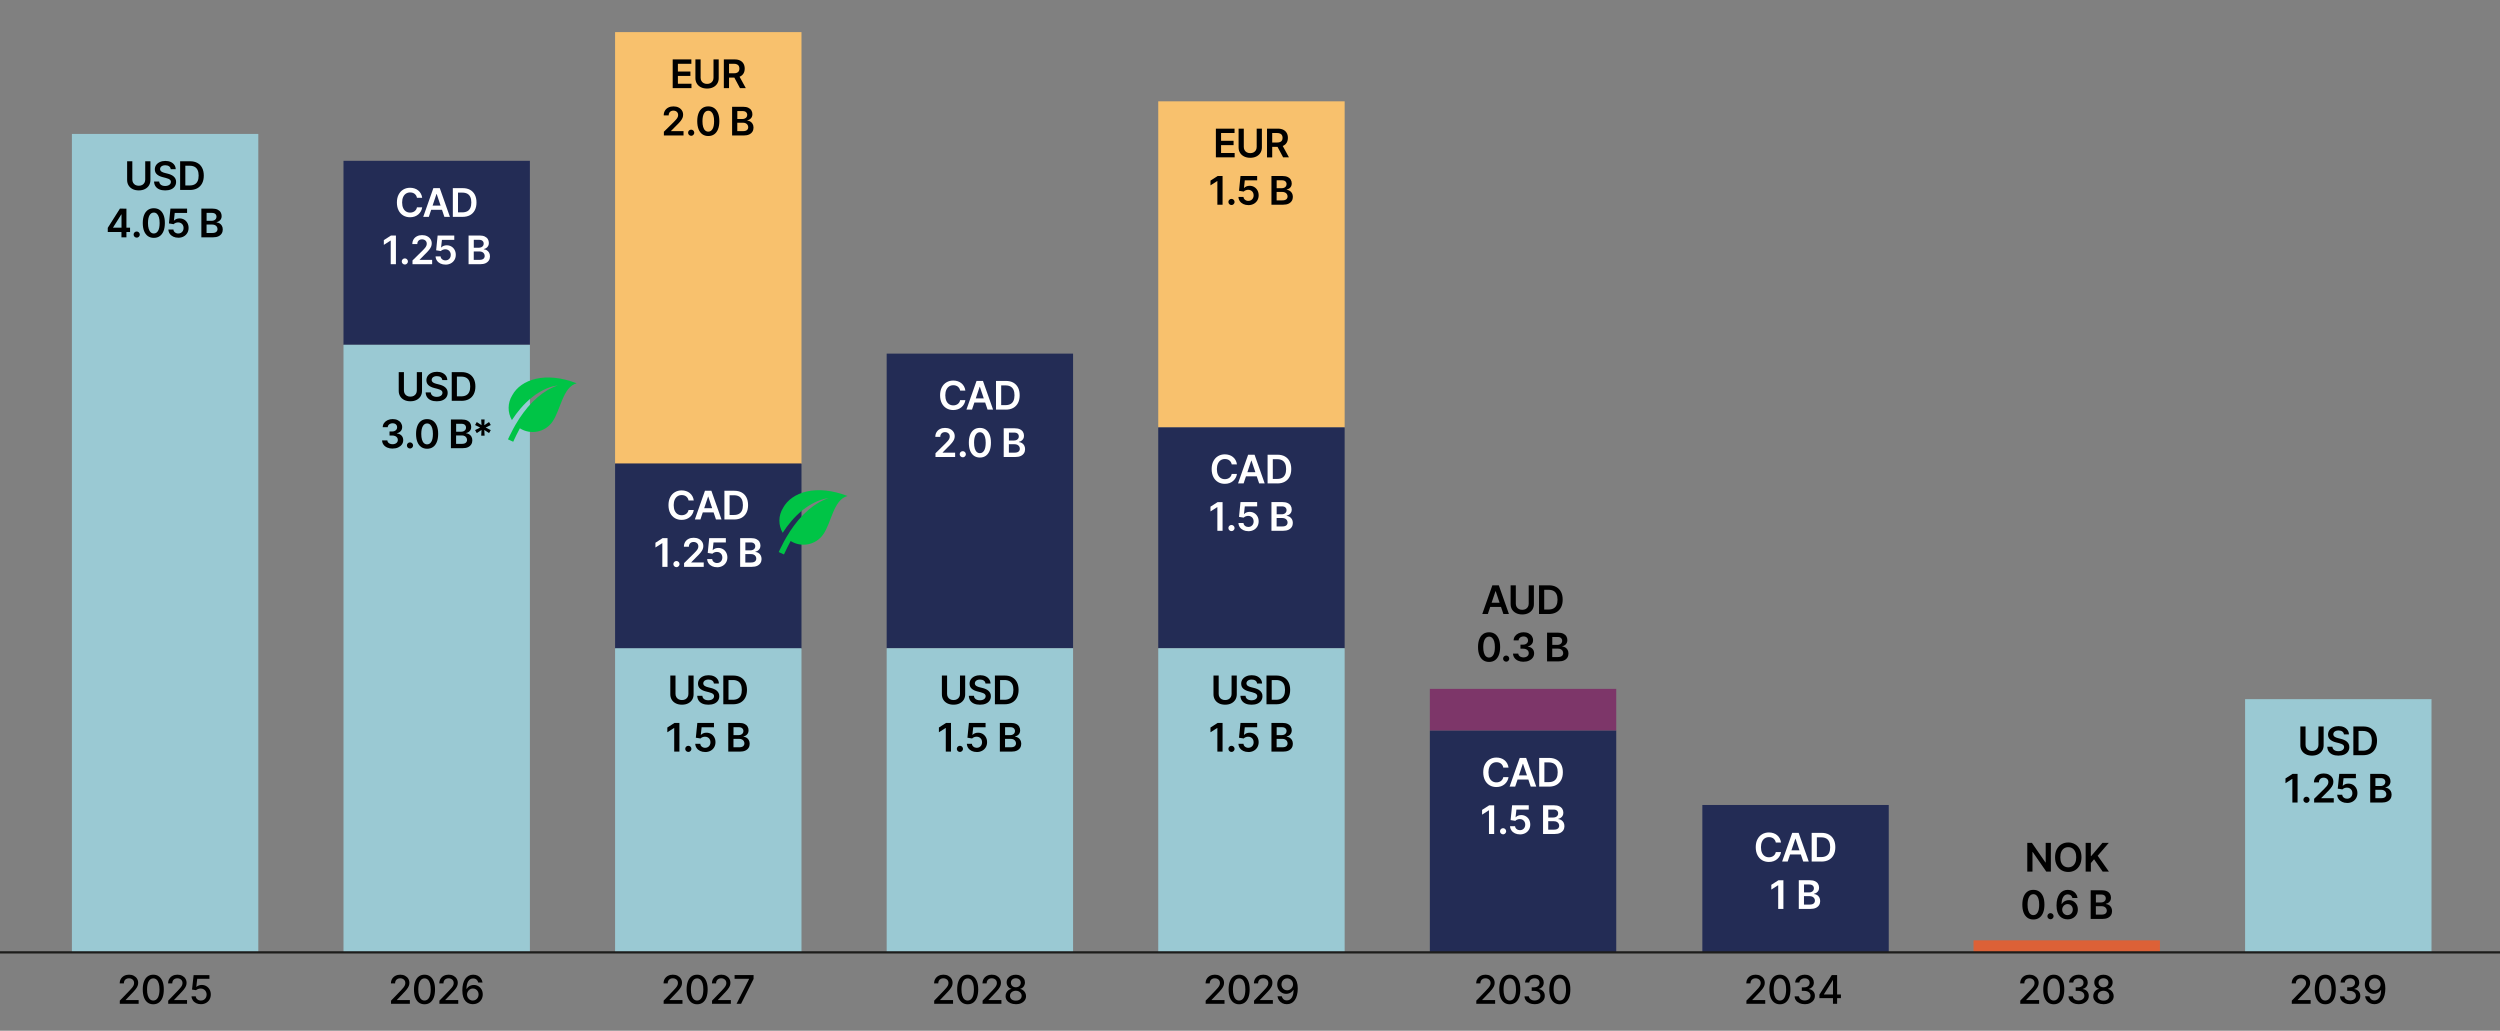 <?xml version="1.0" encoding="UTF-8"?>
<svg xmlns="http://www.w3.org/2000/svg" viewBox="0 0 1140 470">
  <rect x="0" y="0" width="1140" height="470" fill="#808080" stroke="none"/>
  <defs>
    <style>
      .cls-1 {
        fill: none;
        stroke: #1d1d1b;
        stroke-miterlimit: 10;
        stroke-width: 1.03px;
      }

      .cls-2 {
        fill: #fff;
      }

      .cls-3 {
        fill: #dc6137;
      }

      .cls-4 {
        fill: #7d3669;
      }

      .cls-5 {
        fill: #f8c16d;
      }

      .cls-6 {
        fill: #232c55;
      }

      .cls-7 {
        fill: #9ac9d3;
      }

      .cls-8 {
        fill: #00c446;
        fill-rule: evenodd;
      }
    </style>
  </defs>
  <g id="Graphique_NEW_empilés" data-name="Graphique NEW empilés">
    <rect class="cls-5" x="280.48" y="14.64" width="85" height="196.96"/>
    <rect class="cls-6" x="280.48" y="211.33" width="85" height="84.48"/>
    <rect class="cls-7" x="280.48" y="295.6" width="85" height="138.8"/>
    <rect class="cls-7" x="1023.77" y="318.81" width="85" height="115.58"/>
    <rect class="cls-7" x="32.79" y="61.07" width="85" height="373.32"/>
    <rect class="cls-4" x="652.01" y="314.12" width="85" height="19.04"/>
    <rect class="cls-6" x="652.01" y="333.16" width="85" height="101.23"/>
    <rect class="cls-6" x="776.27" y="367.07" width="85" height="67.32"/>
    <rect class="cls-6" x="156.63" y="73.33" width="85" height="83.9"/>
    <rect class="cls-7" x="156.63" y="157.23" width="85" height="277.16"/>
    <rect class="cls-3" x="899.93" y="428.79" width="85" height="5.6"/>
    <rect class="cls-6" x="404.32" y="161.25" width="85" height="134.35"/>
    <rect class="cls-7" x="404.32" y="295.6" width="85" height="138.8"/>
    <rect class="cls-5" x="528.16" y="46.2" width="85" height="148.7"/>
    <rect class="cls-6" x="528.16" y="194.9" width="85" height="100.7"/>
    <rect class="cls-7" x="528.16" y="295.6" width="85" height="138.8"/>
  </g>
  <g id="Ligne">
    <line class="cls-1" y1="434.28" x2="1140" y2="434.28"/>
  </g>
  <g id="Années_-_VECTOR" data-name="Années - VECTOR">
    <g>
      <path d="M54.63,457.73v-1.43l4.43-4.59c.47-.5.86-.94,1.17-1.31s.54-.74.69-1.08c.15-.34.23-.7.23-1.09,0-.43-.1-.81-.31-1.13s-.48-.56-.84-.74c-.35-.17-.75-.26-1.2-.26-.47,0-.88.1-1.23.29s-.62.46-.81.81c-.19.35-.28.76-.28,1.23h-1.89c0-.8.18-1.49.55-2.09.37-.6.87-1.06,1.51-1.39s1.37-.5,2.18-.5,1.55.16,2.18.49c.63.33,1.12.77,1.47,1.33.35.56.53,1.19.53,1.9,0,.49-.09.96-.27,1.42-.18.46-.5.98-.94,1.55-.45.57-1.07,1.26-1.87,2.07l-2.6,2.72v.1h5.89v1.69h-8.62Z"/>
      <path d="M69.9,457.95c-1.01,0-1.87-.27-2.59-.8s-1.26-1.3-1.64-2.31c-.38-1.01-.57-2.23-.57-3.65s.19-2.63.57-3.64.93-1.77,1.65-2.3c.72-.53,1.58-.79,2.58-.79s1.86.26,2.58.8c.72.53,1.26,1.3,1.65,2.3s.57,2.21.57,3.63-.19,2.65-.57,3.65c-.38,1.01-.93,1.78-1.64,2.31-.72.53-1.58.8-2.58.8ZM69.9,456.24c.89,0,1.58-.43,2.08-1.3.5-.87.75-2.12.75-3.75,0-1.09-.11-2.01-.34-2.76-.23-.75-.55-1.32-.98-1.71-.42-.39-.93-.58-1.51-.58-.88,0-1.57.43-2.08,1.3s-.76,2.12-.76,3.75c0,1.09.11,2.01.34,2.76s.55,1.32.97,1.71.93.58,1.52.58Z"/>
      <path d="M76.7,457.73v-1.43l4.43-4.59c.47-.5.86-.94,1.17-1.31s.54-.74.69-1.08c.15-.34.23-.7.23-1.09,0-.43-.1-.81-.31-1.13s-.48-.56-.84-.74c-.35-.17-.75-.26-1.2-.26-.47,0-.88.1-1.23.29s-.62.46-.81.81c-.19.35-.28.76-.28,1.23h-1.89c0-.8.18-1.49.55-2.09.37-.6.87-1.06,1.51-1.39s1.37-.5,2.18-.5,1.55.16,2.18.49c.63.33,1.12.77,1.47,1.33.35.56.53,1.19.53,1.9,0,.49-.09.96-.27,1.42-.18.46-.5.98-.94,1.55-.45.57-1.07,1.26-1.87,2.07l-2.6,2.72v.1h5.89v1.69h-8.62Z"/>
      <path d="M91.62,457.91c-.8,0-1.52-.15-2.16-.46-.64-.31-1.15-.73-1.52-1.28s-.58-1.16-.61-1.85h1.92c.05.56.3,1.02.75,1.39s.99.54,1.62.54c.5,0,.95-.12,1.34-.35.39-.23.7-.55.92-.96s.34-.88.34-1.4-.11-1.01-.35-1.42c-.23-.42-.55-.75-.95-.98-.4-.24-.86-.36-1.38-.37-.4,0-.79.07-1.2.21s-.72.32-.97.54l-1.81-.27.73-6.6h7.2v1.69h-5.55l-.42,3.66h.08c.26-.25.6-.45,1.02-.62.42-.17.88-.25,1.36-.25.8,0,1.51.19,2.13.57.62.38,1.12.9,1.48,1.55.36.65.54,1.41.53,2.25,0,.85-.19,1.6-.57,2.27-.39.66-.92,1.19-1.6,1.57-.68.38-1.46.57-2.34.57Z"/>
    </g>
    <g>
      <path d="M178.31,457.73v-1.43l4.43-4.59c.47-.5.86-.94,1.17-1.31s.54-.74.69-1.08c.15-.34.23-.7.23-1.09,0-.43-.1-.81-.31-1.13s-.48-.56-.84-.74c-.35-.17-.75-.26-1.2-.26-.47,0-.88.1-1.23.29s-.62.46-.81.81c-.19.35-.28.76-.28,1.23h-1.89c0-.8.18-1.49.55-2.09.37-.6.87-1.06,1.51-1.39s1.37-.5,2.18-.5,1.55.16,2.18.49c.63.33,1.12.77,1.47,1.33.35.56.53,1.19.53,1.9,0,.49-.09.96-.27,1.42-.18.46-.5.98-.94,1.55-.45.57-1.07,1.26-1.87,2.07l-2.6,2.72v.1h5.89v1.69h-8.62Z"/>
      <path d="M193.58,457.95c-1.01,0-1.87-.27-2.59-.8s-1.26-1.3-1.64-2.31c-.38-1.01-.57-2.23-.57-3.65s.19-2.63.57-3.64.93-1.77,1.65-2.3c.72-.53,1.58-.79,2.58-.79s1.86.26,2.58.8c.72.53,1.26,1.3,1.65,2.3s.57,2.21.57,3.63-.19,2.65-.57,3.65c-.38,1.01-.93,1.78-1.64,2.31-.72.53-1.58.8-2.58.8ZM193.58,456.24c.89,0,1.58-.43,2.08-1.3.5-.87.75-2.12.75-3.75,0-1.09-.11-2.01-.34-2.76-.23-.75-.55-1.32-.98-1.71-.42-.39-.93-.58-1.51-.58-.88,0-1.57.43-2.08,1.3s-.76,2.12-.76,3.75c0,1.09.11,2.01.34,2.76s.55,1.32.97,1.71.93.58,1.52.58Z"/>
      <path d="M200.37,457.73v-1.43l4.43-4.59c.47-.5.86-.94,1.17-1.31s.54-.74.69-1.08c.15-.34.23-.7.23-1.09,0-.43-.1-.81-.31-1.13s-.48-.56-.84-.74c-.35-.17-.75-.26-1.2-.26-.47,0-.88.1-1.23.29s-.62.46-.81.81c-.19.35-.28.76-.28,1.23h-1.89c0-.8.18-1.49.55-2.09.37-.6.87-1.06,1.51-1.39s1.37-.5,2.18-.5,1.55.16,2.18.49c.63.33,1.12.77,1.47,1.33.35.56.53,1.19.53,1.9,0,.49-.09.96-.27,1.42-.18.46-.5.98-.94,1.55-.45.57-1.07,1.26-1.87,2.07l-2.6,2.72v.1h5.89v1.69h-8.62Z"/>
      <path d="M215.6,457.91c-.58,0-1.16-.12-1.72-.32-.56-.2-1.08-.55-1.54-1.02-.46-.48-.83-1.12-1.1-1.92-.27-.81-.41-1.81-.41-3.02,0-1.14.11-2.16.34-3.04.23-.89.56-1.63.99-2.25.43-.61.95-1.08,1.56-1.4.61-.32,1.29-.48,2.05-.48s1.47.15,2.08.46c.6.31,1.1.73,1.47,1.27.38.54.62,1.16.72,1.85h-1.95c-.13-.54-.39-.99-.79-1.34-.39-.34-.9-.52-1.53-.52-.96,0-1.71.42-2.24,1.25s-.8,2-.81,3.48h.1c.23-.37.5-.69.83-.95.33-.26.7-.46,1.11-.61.41-.14.85-.21,1.3-.21.76,0,1.45.18,2.06.55.62.37,1.11.88,1.47,1.52.37.65.55,1.39.55,2.22s-.19,1.59-.57,2.27-.91,1.21-1.59,1.61c-.68.39-1.48.59-2.39.58ZM215.6,456.24c.5,0,.95-.12,1.35-.37s.71-.58.94-1c.23-.42.35-.88.35-1.4s-.11-.96-.34-1.37-.53-.74-.92-.98c-.39-.24-.83-.36-1.33-.36-.38,0-.73.07-1.05.22-.32.15-.6.35-.85.6-.24.26-.43.55-.57.88-.14.33-.21.68-.21,1.04,0,.49.11.94.34,1.36s.54.75.94,1.01.85.38,1.35.38Z"/>
    </g>
    <g>
      <path d="M302.62,457.73v-1.43l4.43-4.59c.47-.5.86-.94,1.17-1.31s.54-.74.69-1.08c.15-.34.23-.7.23-1.09,0-.43-.1-.81-.31-1.13s-.48-.56-.84-.74c-.35-.17-.75-.26-1.2-.26-.47,0-.88.1-1.23.29s-.62.46-.81.81c-.19.35-.28.76-.28,1.23h-1.89c0-.8.18-1.49.55-2.09.37-.6.87-1.06,1.51-1.39s1.37-.5,2.18-.5,1.55.16,2.18.49c.63.33,1.12.77,1.47,1.33.35.56.53,1.19.53,1.9,0,.49-.09.96-.27,1.42-.18.46-.5.98-.94,1.55-.45.57-1.07,1.26-1.87,2.07l-2.6,2.72v.1h5.89v1.69h-8.62Z"/>
      <path d="M317.89,457.95c-1.01,0-1.87-.27-2.59-.8s-1.26-1.3-1.64-2.31c-.38-1.01-.57-2.23-.57-3.65s.19-2.63.57-3.64.93-1.77,1.65-2.3c.72-.53,1.58-.79,2.58-.79s1.86.26,2.58.8c.72.53,1.26,1.3,1.65,2.3s.57,2.21.57,3.63-.19,2.65-.57,3.65c-.38,1.01-.93,1.78-1.64,2.31-.72.53-1.58.8-2.58.8ZM317.89,456.24c.89,0,1.58-.43,2.08-1.3.5-.87.75-2.12.75-3.75,0-1.09-.11-2.01-.34-2.76-.23-.75-.55-1.32-.98-1.71-.42-.39-.93-.58-1.51-.58-.88,0-1.57.43-2.08,1.3s-.76,2.12-.76,3.75c0,1.09.11,2.01.34,2.76s.55,1.32.97,1.71.93.58,1.52.58Z"/>
      <path d="M324.69,457.73v-1.43l4.43-4.59c.47-.5.86-.94,1.17-1.31s.54-.74.69-1.08c.15-.34.23-.7.23-1.09,0-.43-.1-.81-.31-1.13s-.48-.56-.84-.74c-.35-.17-.75-.26-1.2-.26-.47,0-.88.1-1.23.29s-.62.46-.81.81c-.19.35-.28.76-.28,1.23h-1.89c0-.8.18-1.49.55-2.09.37-.6.87-1.06,1.51-1.39s1.37-.5,2.18-.5,1.55.16,2.18.49c.63.33,1.12.77,1.47,1.33.35.56.53,1.19.53,1.9,0,.49-.09.96-.27,1.42-.18.46-.5.98-.94,1.55-.45.57-1.07,1.26-1.87,2.07l-2.6,2.72v.1h5.89v1.69h-8.62Z"/>
      <path d="M335.87,457.73l5.71-11.3v-.1h-6.61v-1.69h8.66v1.75l-5.7,11.34h-2.06Z"/>
    </g>
    <g>
      <path d="M425.99,457.73v-1.43l4.43-4.59c.47-.5.86-.94,1.17-1.31.31-.38.54-.74.69-1.08s.23-.7.23-1.09c0-.43-.1-.81-.31-1.13-.2-.32-.48-.56-.84-.74-.35-.17-.75-.26-1.2-.26-.47,0-.88.1-1.23.29s-.62.46-.8.81c-.19.35-.28.76-.28,1.23h-1.89c0-.8.18-1.49.55-2.09.37-.6.87-1.06,1.51-1.39.64-.33,1.37-.5,2.18-.5s1.55.16,2.18.49c.63.33,1.12.77,1.47,1.33.35.56.53,1.19.53,1.9,0,.49-.09.96-.27,1.42-.18.46-.5.98-.94,1.55-.45.57-1.07,1.26-1.87,2.07l-2.6,2.72v.1h5.89v1.69h-8.62Z"/>
      <path d="M441.27,457.95c-1.01,0-1.87-.27-2.59-.8s-1.26-1.3-1.64-2.31c-.38-1.01-.57-2.23-.57-3.65s.19-2.63.57-3.64c.38-1.01.93-1.77,1.65-2.3.72-.53,1.58-.79,2.58-.79s1.86.26,2.58.8c.72.53,1.26,1.3,1.65,2.3.38,1,.57,2.21.57,3.63s-.19,2.65-.57,3.65-.93,1.78-1.64,2.31c-.72.53-1.58.8-2.58.8ZM441.27,456.24c.89,0,1.58-.43,2.08-1.3s.75-2.12.75-3.75c0-1.09-.11-2.01-.34-2.76s-.55-1.32-.98-1.71c-.42-.39-.93-.58-1.51-.58-.88,0-1.58.43-2.08,1.3s-.76,2.12-.76,3.75c0,1.09.11,2.01.34,2.76.23.75.55,1.32.97,1.71s.93.58,1.52.58Z"/>
      <path d="M448.06,457.73v-1.43l4.43-4.59c.47-.5.86-.94,1.17-1.31.31-.38.54-.74.69-1.08.15-.34.23-.7.23-1.09,0-.43-.1-.81-.31-1.13-.21-.32-.48-.56-.84-.74-.35-.17-.75-.26-1.2-.26-.47,0-.88.1-1.23.29s-.62.46-.81.81-.28.76-.28,1.23h-1.89c0-.8.18-1.49.55-2.09s.87-1.06,1.51-1.39c.64-.33,1.37-.5,2.18-.5s1.55.16,2.18.49c.63.33,1.12.77,1.47,1.33s.53,1.19.53,1.9c0,.49-.09.96-.27,1.42-.18.46-.5.98-.94,1.55-.45.57-1.07,1.26-1.87,2.07l-2.6,2.72v.1h5.89v1.69h-8.62Z"/>
      <path d="M463.22,457.91c-.92,0-1.73-.16-2.43-.47-.7-.32-1.25-.75-1.65-1.3-.4-.55-.59-1.18-.59-1.89,0-.55.11-1.06.34-1.53.23-.47.55-.86.95-1.17.4-.31.85-.51,1.34-.6v-.08c-.65-.16-1.17-.51-1.57-1.05-.39-.54-.59-1.16-.58-1.87,0-.67.17-1.27.53-1.79.36-.53.86-.94,1.49-1.24.63-.3,1.35-.45,2.15-.45s1.51.15,2.14.46,1.12.72,1.49,1.25.54,1.12.55,1.79c0,.7-.21,1.33-.6,1.87-.4.54-.91.89-1.55,1.05v.08c.49.08.93.28,1.33.6.39.31.71.7.95,1.17.24.47.36.98.36,1.53,0,.71-.2,1.34-.6,1.89-.4.55-.95.99-1.65,1.3-.7.32-1.51.47-2.41.47ZM463.22,456.29c.54,0,1.01-.09,1.41-.27.4-.18.7-.43.92-.76.22-.33.33-.71.33-1.15,0-.46-.12-.86-.36-1.21s-.55-.62-.94-.82-.85-.3-1.36-.3-.97.1-1.38.3c-.4.2-.72.47-.95.82-.23.35-.34.75-.34,1.21,0,.44.1.82.32,1.15.21.33.52.58.92.76.4.18.87.27,1.42.27ZM463.22,450.2c.43,0,.82-.09,1.16-.26.34-.17.6-.42.8-.73.19-.31.29-.68.3-1.09,0-.41-.1-.77-.29-1.07s-.45-.54-.79-.71c-.34-.17-.73-.25-1.17-.25s-.85.08-1.19.25c-.34.17-.6.41-.79.71s-.28.67-.27,1.07c0,.42.09.78.28,1.09.19.31.46.55.8.73.34.17.73.26,1.17.26Z"/>
    </g>
    <g>
      <path d="M549.78,457.73v-1.43l4.43-4.59c.47-.5.86-.94,1.17-1.31.31-.38.54-.74.69-1.08s.23-.7.23-1.09c0-.43-.1-.81-.31-1.13-.2-.32-.48-.56-.84-.74-.35-.17-.75-.26-1.2-.26-.47,0-.88.1-1.23.29s-.62.46-.8.81c-.19.35-.28.76-.28,1.23h-1.89c0-.8.18-1.49.55-2.09.37-.6.87-1.06,1.51-1.39.64-.33,1.37-.5,2.18-.5s1.55.16,2.18.49c.63.33,1.12.77,1.47,1.33.35.56.53,1.19.53,1.9,0,.49-.09.96-.27,1.42-.18.46-.5.98-.94,1.55-.45.57-1.07,1.26-1.87,2.07l-2.6,2.72v.1h5.89v1.69h-8.62Z"/>
      <path d="M565.05,457.95c-1.01,0-1.87-.27-2.59-.8s-1.26-1.3-1.64-2.31c-.38-1.01-.57-2.23-.57-3.65s.19-2.63.57-3.64c.38-1.01.93-1.77,1.65-2.3.72-.53,1.58-.79,2.58-.79s1.86.26,2.58.8c.72.53,1.26,1.3,1.65,2.3.38,1,.57,2.21.57,3.63s-.19,2.65-.57,3.65-.93,1.78-1.64,2.31c-.72.53-1.58.8-2.58.8ZM565.05,456.24c.89,0,1.58-.43,2.08-1.3s.75-2.12.75-3.75c0-1.09-.11-2.01-.34-2.76s-.55-1.32-.98-1.71c-.42-.39-.93-.58-1.51-.58-.88,0-1.58.43-2.08,1.3s-.76,2.12-.76,3.75c0,1.09.11,2.01.34,2.76.23.75.55,1.32.97,1.71s.93.58,1.52.58Z"/>
      <path d="M571.84,457.73v-1.43l4.43-4.59c.47-.5.86-.94,1.17-1.31.31-.38.54-.74.69-1.08.15-.34.23-.7.23-1.09,0-.43-.1-.81-.31-1.13-.21-.32-.48-.56-.84-.74-.35-.17-.75-.26-1.2-.26-.47,0-.88.1-1.23.29s-.62.46-.81.81-.28.76-.28,1.23h-1.89c0-.8.18-1.49.55-2.09s.87-1.06,1.51-1.39c.64-.33,1.37-.5,2.18-.5s1.55.16,2.18.49c.63.33,1.12.77,1.47,1.33s.53,1.19.53,1.9c0,.49-.09.96-.27,1.42-.18.46-.5.98-.94,1.55-.45.57-1.07,1.26-1.87,2.07l-2.6,2.72v.1h5.89v1.69h-8.62Z"/>
      <path d="M586.98,444.46c.58,0,1.16.11,1.73.32s1.08.55,1.54,1.02c.46.47.82,1.11,1.1,1.92.27.8.41,1.8.42,2.99,0,1.15-.12,2.17-.35,3.06-.23.89-.56,1.65-.99,2.26-.43.61-.95,1.08-1.56,1.4-.61.32-1.29.48-2.06.48s-1.47-.15-2.08-.46c-.6-.31-1.1-.73-1.48-1.28-.38-.54-.62-1.17-.71-1.88h1.95c.13.56.39,1.02.78,1.37.39.35.9.52,1.53.52.96,0,1.71-.42,2.24-1.26.54-.84.81-2.01.81-3.51h-.1c-.22.37-.5.68-.83.95-.33.26-.7.47-1.11.61-.41.15-.85.22-1.31.22-.75,0-1.44-.19-2.06-.56-.62-.37-1.11-.88-1.48-1.53-.37-.65-.55-1.39-.55-2.22s.19-1.58.57-2.25c.38-.67.91-1.21,1.58-1.6s1.48-.59,2.39-.58ZM586.99,446.12c-.5,0-.95.12-1.35.37s-.71.58-.94.99c-.23.42-.35.88-.35,1.38s.11.97.34,1.38.53.74.92.98c.39.24.84.36,1.34.36.38,0,.72-.07,1.05-.22.32-.15.61-.35.85-.6s.43-.55.57-.88c.14-.33.21-.67.21-1.04,0-.48-.11-.93-.34-1.34-.23-.41-.54-.75-.94-1s-.85-.38-1.36-.38Z"/>
    </g>
    <g>
      <path d="M673.19,457.73v-1.43l4.43-4.59c.47-.5.86-.94,1.17-1.31.31-.38.54-.74.69-1.08.15-.34.23-.7.23-1.09,0-.43-.1-.81-.31-1.13-.21-.32-.48-.56-.84-.74-.35-.17-.75-.26-1.2-.26-.47,0-.88.1-1.23.29s-.62.46-.81.81-.28.76-.28,1.23h-1.89c0-.8.18-1.49.55-2.09s.87-1.06,1.51-1.39c.64-.33,1.37-.5,2.18-.5s1.55.16,2.18.49c.63.33,1.12.77,1.47,1.33s.53,1.19.53,1.9c0,.49-.09.96-.27,1.42-.18.46-.5.98-.94,1.55-.45.57-1.07,1.26-1.87,2.07l-2.6,2.72v.1h5.89v1.69h-8.62Z"/>
      <path d="M688.46,457.95c-1.01,0-1.87-.27-2.59-.8s-1.26-1.3-1.64-2.31c-.38-1.01-.57-2.23-.57-3.65s.19-2.63.57-3.64c.38-1.01.93-1.77,1.65-2.3s1.58-.79,2.58-.79,1.86.26,2.58.8c.72.53,1.26,1.3,1.65,2.3.38,1,.57,2.21.57,3.63s-.19,2.65-.57,3.65c-.38,1.01-.93,1.78-1.64,2.31-.72.53-1.58.8-2.58.8ZM688.46,456.24c.89,0,1.58-.43,2.08-1.3.5-.87.75-2.12.75-3.75,0-1.09-.11-2.01-.34-2.76-.23-.75-.55-1.32-.98-1.71-.42-.39-.93-.58-1.51-.58-.88,0-1.57.43-2.08,1.3s-.76,2.12-.76,3.75c0,1.09.11,2.01.34,2.76.23.75.55,1.32.97,1.71s.93.58,1.52.58Z"/>
      <path d="M699.79,457.91c-.88,0-1.66-.15-2.35-.45-.69-.3-1.23-.72-1.63-1.26s-.61-1.16-.64-1.88h2.01c.03.39.16.72.39,1.01.24.28.55.5.93.66.38.15.81.23,1.28.23.52,0,.97-.09,1.37-.27.4-.18.71-.43.94-.75.23-.32.34-.69.34-1.12s-.11-.83-.34-1.16-.55-.6-.98-.79c-.43-.19-.95-.29-1.55-.29h-1.11v-1.61h1.11c.49,0,.91-.09,1.28-.26.37-.17.66-.42.87-.73s.31-.68.31-1.1-.09-.76-.27-1.06c-.18-.3-.44-.54-.77-.71-.33-.17-.72-.26-1.17-.26s-.82.08-1.19.23c-.37.16-.67.38-.9.67s-.35.63-.37,1.03h-1.91c.02-.71.23-1.33.63-1.87s.93-.96,1.58-1.26c.66-.3,1.38-.45,2.19-.45s1.57.16,2.18.49c.61.33,1.08.76,1.42,1.3.33.54.5,1.13.5,1.78,0,.73-.2,1.36-.61,1.87-.41.51-.96.85-1.64,1.03v.1c.87.13,1.54.48,2.02,1.04.48.56.72,1.25.71,2.08,0,.72-.2,1.37-.6,1.94s-.95,1.02-1.65,1.35c-.7.33-1.49.49-2.38.49Z"/>
      <path d="M711.28,457.95c-1.01,0-1.87-.27-2.59-.8s-1.26-1.3-1.64-2.31c-.38-1.01-.57-2.23-.57-3.65s.19-2.63.57-3.64c.38-1.01.93-1.77,1.65-2.3s1.58-.79,2.58-.79,1.86.26,2.58.8c.72.53,1.26,1.3,1.65,2.3.38,1,.57,2.21.57,3.63s-.19,2.65-.57,3.65c-.38,1.01-.93,1.78-1.64,2.31-.72.53-1.58.8-2.58.8ZM711.28,456.24c.89,0,1.58-.43,2.08-1.3.5-.87.75-2.12.75-3.75,0-1.09-.11-2.01-.34-2.76-.23-.75-.55-1.32-.98-1.71-.42-.39-.93-.58-1.51-.58-.88,0-1.57.43-2.08,1.3s-.76,2.12-.76,3.75c0,1.09.11,2.01.34,2.76.23.75.55,1.32.97,1.71s.93.58,1.52.58Z"/>
    </g>
    <g>
      <path d="M796.36,457.73v-1.43l4.43-4.59c.47-.5.86-.94,1.17-1.31.31-.38.54-.74.69-1.08.15-.34.23-.7.23-1.09,0-.43-.1-.81-.31-1.13-.21-.32-.48-.56-.84-.74-.35-.17-.75-.26-1.2-.26-.47,0-.88.1-1.23.29s-.62.46-.81.81-.28.76-.28,1.23h-1.89c0-.8.18-1.49.55-2.09s.87-1.06,1.51-1.39c.64-.33,1.37-.5,2.18-.5s1.55.16,2.18.49c.63.33,1.12.77,1.47,1.33s.53,1.19.53,1.9c0,.49-.09.96-.27,1.42-.18.46-.5.98-.94,1.55-.45.57-1.07,1.26-1.87,2.07l-2.6,2.72v.1h5.89v1.69h-8.62Z"/>
      <path d="M811.64,457.95c-1.01,0-1.87-.27-2.59-.8s-1.26-1.3-1.64-2.31c-.38-1.01-.57-2.23-.57-3.65s.19-2.63.57-3.64c.38-1.01.93-1.77,1.65-2.3s1.58-.79,2.58-.79,1.86.26,2.58.8c.72.53,1.26,1.3,1.65,2.3.38,1,.57,2.21.57,3.63s-.19,2.65-.57,3.65c-.38,1.01-.93,1.78-1.64,2.31-.72.53-1.58.8-2.58.8ZM811.64,456.24c.89,0,1.58-.43,2.08-1.3.5-.87.75-2.12.75-3.75,0-1.09-.11-2.01-.34-2.76-.23-.75-.55-1.32-.98-1.71-.42-.39-.93-.58-1.51-.58-.88,0-1.57.43-2.08,1.3s-.76,2.12-.76,3.75c0,1.09.11,2.01.34,2.76.23.75.55,1.32.97,1.71s.93.58,1.52.58Z"/>
      <path d="M822.96,457.91c-.88,0-1.66-.15-2.35-.45-.69-.3-1.23-.72-1.63-1.26s-.61-1.16-.64-1.88h2.01c.03.39.16.72.39,1.01.24.28.55.5.93.66.38.15.81.23,1.28.23.52,0,.97-.09,1.37-.27.4-.18.71-.43.94-.75.23-.32.34-.69.34-1.12s-.11-.83-.34-1.16-.55-.6-.98-.79c-.43-.19-.95-.29-1.55-.29h-1.11v-1.61h1.11c.49,0,.91-.09,1.28-.26.37-.17.66-.42.87-.73s.31-.68.31-1.1-.09-.76-.27-1.06c-.18-.3-.44-.54-.77-.71-.33-.17-.72-.26-1.17-.26s-.82.08-1.19.23c-.37.16-.67.38-.9.67s-.35.63-.37,1.03h-1.91c.02-.71.23-1.33.63-1.87s.93-.96,1.58-1.26c.66-.3,1.38-.45,2.19-.45s1.57.16,2.18.49c.61.33,1.08.76,1.42,1.3.33.54.5,1.13.5,1.78,0,.73-.2,1.36-.61,1.87-.41.51-.96.85-1.64,1.03v.1c.87.13,1.54.48,2.02,1.04.48.56.72,1.25.71,2.08,0,.72-.2,1.37-.6,1.94s-.95,1.02-1.65,1.35c-.7.33-1.49.49-2.38.49Z"/>
      <path d="M829.64,455.17v-1.6l5.66-8.94h1.26v2.35h-.8l-4.05,6.4v.1h7.75v1.67h-9.83ZM835.84,457.73v-3.77s.01-9.32.01-9.32h1.87v13.09h-1.89Z"/>
    </g>
    <g>
      <path d="M921.24,457.73v-1.43l4.43-4.59c.47-.5.86-.94,1.17-1.31.31-.38.54-.74.69-1.08s.23-.7.23-1.09c0-.43-.1-.81-.31-1.13-.2-.32-.48-.56-.84-.74-.35-.17-.75-.26-1.2-.26-.47,0-.88.1-1.23.29s-.62.46-.8.81c-.19.35-.28.76-.28,1.23h-1.89c0-.8.18-1.49.55-2.09.37-.6.87-1.06,1.51-1.39.64-.33,1.37-.5,2.18-.5s1.55.16,2.18.49c.63.33,1.12.77,1.47,1.33.35.56.53,1.19.53,1.9,0,.49-.09.96-.27,1.42-.18.46-.5.98-.94,1.55-.45.57-1.07,1.26-1.87,2.07l-2.6,2.72v.1h5.89v1.69h-8.62Z"/>
      <path d="M936.52,457.95c-1.01,0-1.87-.27-2.59-.8s-1.26-1.3-1.64-2.31c-.38-1.01-.57-2.23-.57-3.65s.19-2.63.57-3.64c.38-1.01.93-1.77,1.65-2.3.72-.53,1.58-.79,2.58-.79s1.86.26,2.58.8c.72.53,1.26,1.3,1.65,2.3.38,1,.57,2.21.57,3.63s-.19,2.65-.57,3.65-.93,1.78-1.64,2.31c-.72.53-1.58.8-2.58.8ZM936.52,456.24c.89,0,1.58-.43,2.08-1.3s.75-2.12.75-3.75c0-1.09-.11-2.01-.34-2.76s-.55-1.32-.98-1.71c-.42-.39-.93-.58-1.51-.58-.88,0-1.58.43-2.08,1.3s-.76,2.12-.76,3.75c0,1.09.11,2.01.34,2.76.23.75.55,1.32.97,1.71s.93.58,1.52.58Z"/>
      <path d="M947.84,457.91c-.88,0-1.66-.15-2.35-.45-.69-.3-1.23-.72-1.63-1.26s-.61-1.16-.64-1.88h2.01c.03.39.16.72.39,1.01.24.28.55.5.93.66.38.15.81.23,1.28.23.51,0,.97-.09,1.37-.27.4-.18.71-.43.94-.75.23-.32.34-.69.34-1.12s-.11-.83-.33-1.16-.55-.6-.98-.79c-.43-.19-.94-.29-1.55-.29h-1.11v-1.61h1.11c.49,0,.91-.09,1.28-.26.37-.17.66-.42.87-.73s.31-.68.31-1.1-.09-.76-.27-1.06c-.18-.3-.44-.54-.77-.71-.33-.17-.72-.26-1.17-.26s-.82.08-1.19.23c-.37.16-.67.38-.9.67-.23.29-.35.63-.37,1.03h-1.91c.02-.71.23-1.33.63-1.87s.93-.96,1.58-1.26c.66-.3,1.39-.45,2.19-.45s1.56.16,2.18.49c.61.33,1.08.76,1.42,1.3.33.54.5,1.13.5,1.78,0,.73-.2,1.36-.61,1.87-.41.51-.96.85-1.64,1.03v.1c.87.13,1.54.48,2.02,1.04.48.56.72,1.25.71,2.08,0,.72-.2,1.37-.6,1.94-.4.57-.95,1.02-1.65,1.35-.69.33-1.49.49-2.38.49Z"/>
      <path d="M959.19,457.91c-.92,0-1.72-.16-2.43-.47s-1.25-.75-1.65-1.3c-.4-.55-.59-1.18-.59-1.89,0-.55.11-1.06.34-1.53.23-.47.55-.86.95-1.17.4-.31.85-.51,1.34-.6v-.08c-.65-.16-1.17-.51-1.57-1.05-.39-.54-.59-1.16-.58-1.87,0-.67.17-1.27.53-1.79.36-.53.85-.94,1.49-1.24.63-.3,1.35-.45,2.15-.45s1.51.15,2.14.46c.63.3,1.12.72,1.49,1.25s.55,1.12.55,1.79c0,.7-.2,1.33-.6,1.87s-.91.89-1.55,1.05v.08c.49.08.93.28,1.33.6.39.31.71.7.95,1.17.24.47.36.98.36,1.53,0,.71-.21,1.34-.6,1.89-.4.55-.95.99-1.65,1.3s-1.5.47-2.41.47ZM959.19,456.29c.54,0,1.01-.09,1.41-.27.4-.18.7-.43.92-.76.22-.33.33-.71.33-1.15,0-.46-.12-.86-.35-1.21s-.55-.62-.94-.82c-.4-.2-.85-.3-1.36-.3s-.97.1-1.37.3-.72.47-.95.82c-.23.35-.34.75-.34,1.21,0,.44.1.82.32,1.15.22.33.52.58.92.76.4.18.87.27,1.42.27ZM959.19,450.2c.43,0,.82-.09,1.16-.26s.6-.42.8-.73c.19-.31.29-.68.3-1.09,0-.41-.1-.77-.29-1.07s-.45-.54-.79-.71c-.34-.17-.73-.25-1.17-.25s-.85.08-1.19.25c-.34.17-.6.41-.79.71s-.28.67-.28,1.07c0,.42.09.78.28,1.09.19.31.46.55.8.73s.73.26,1.17.26Z"/>
    </g>
    <g>
      <path d="M1045.06,457.73v-1.43l4.43-4.59c.47-.5.86-.94,1.17-1.31s.54-.74.69-1.08c.15-.34.23-.7.23-1.09,0-.43-.1-.81-.31-1.13-.21-.32-.48-.56-.84-.74-.35-.17-.75-.26-1.2-.26-.47,0-.88.1-1.23.29s-.62.46-.81.81c-.19.35-.28.76-.28,1.23h-1.89c0-.8.18-1.49.55-2.09s.87-1.06,1.51-1.39c.64-.33,1.37-.5,2.18-.5s1.55.16,2.18.49c.63.33,1.12.77,1.47,1.33.35.56.53,1.19.53,1.9,0,.49-.09.96-.27,1.42-.18.46-.5.98-.94,1.55-.45.57-1.07,1.26-1.87,2.07l-2.6,2.72v.1h5.89v1.69h-8.62Z"/>
      <path d="M1060.34,457.95c-1.01,0-1.87-.27-2.59-.8s-1.26-1.3-1.64-2.31c-.38-1.01-.57-2.23-.57-3.65s.19-2.63.57-3.64.93-1.77,1.65-2.3,1.58-.79,2.58-.79,1.86.26,2.58.8c.72.53,1.26,1.3,1.65,2.3s.57,2.21.57,3.63-.19,2.65-.57,3.65-.93,1.78-1.64,2.31c-.72.53-1.58.8-2.58.8ZM1060.34,456.24c.89,0,1.58-.43,2.08-1.3.5-.87.75-2.12.75-3.75,0-1.09-.12-2.01-.34-2.76-.23-.75-.55-1.32-.98-1.71-.42-.39-.93-.58-1.51-.58-.88,0-1.57.43-2.08,1.3-.5.87-.76,2.12-.76,3.75,0,1.09.11,2.01.34,2.76s.55,1.32.97,1.71.93.58,1.52.58Z"/>
      <path d="M1071.66,457.91c-.88,0-1.66-.15-2.35-.45-.69-.3-1.23-.72-1.63-1.26s-.61-1.16-.64-1.88h2.01c.03.39.16.72.39,1.01.24.28.55.5.93.66.38.15.81.23,1.28.23.52,0,.97-.09,1.37-.27.4-.18.71-.43.94-.75.23-.32.34-.69.34-1.12s-.11-.83-.34-1.16-.55-.6-.98-.79c-.43-.19-.94-.29-1.55-.29h-1.11v-1.61h1.11c.49,0,.91-.09,1.28-.26.37-.17.66-.42.87-.73s.31-.68.31-1.1-.09-.76-.27-1.06c-.18-.3-.44-.54-.77-.71-.33-.17-.72-.26-1.17-.26s-.82.08-1.19.23c-.37.16-.67.38-.9.67-.23.29-.35.63-.37,1.03h-1.91c.02-.71.23-1.33.63-1.87s.93-.96,1.58-1.26c.66-.3,1.39-.45,2.19-.45s1.57.16,2.18.49c.61.33,1.08.76,1.42,1.3.33.54.5,1.13.5,1.78,0,.73-.2,1.36-.61,1.87-.41.51-.96.85-1.64,1.03v.1c.87.13,1.54.48,2.02,1.04.48.56.72,1.25.71,2.08,0,.72-.2,1.37-.6,1.94s-.95,1.02-1.65,1.35c-.69.33-1.49.49-2.38.49Z"/>
      <path d="M1082.92,444.46c.58,0,1.16.11,1.73.32.57.21,1.08.55,1.54,1.02.46.47.82,1.11,1.1,1.92.27.8.42,1.8.42,2.99,0,1.15-.12,2.17-.35,3.06-.23.89-.56,1.65-.99,2.26s-.95,1.08-1.56,1.4c-.61.32-1.3.48-2.06.48s-1.47-.15-2.08-.46c-.6-.31-1.1-.73-1.48-1.28-.38-.54-.62-1.17-.71-1.88h1.95c.13.56.39,1.02.78,1.37.39.35.9.52,1.53.52.96,0,1.71-.42,2.24-1.26.54-.84.81-2.01.81-3.51h-.1c-.22.37-.5.68-.83.95-.33.26-.7.47-1.11.61-.41.15-.85.22-1.31.22-.75,0-1.44-.19-2.06-.56-.62-.37-1.11-.88-1.48-1.53s-.55-1.39-.55-2.22.19-1.58.57-2.25c.38-.67.9-1.21,1.58-1.6s1.48-.59,2.39-.58ZM1082.92,446.12c-.5,0-.95.12-1.35.37s-.71.58-.94.99c-.23.42-.34.88-.34,1.38s.11.97.34,1.38c.22.41.53.74.92.98.39.24.84.36,1.34.36.38,0,.72-.07,1.05-.22.32-.15.61-.35.85-.6s.43-.55.57-.88.2-.67.2-1.04c0-.48-.11-.93-.34-1.34-.23-.41-.54-.75-.94-1s-.85-.38-1.36-.38Z"/>
    </g>
  </g>
  <g id="données_EN_-_VECTOR" data-name="données EN - VECTOR">
    <g>
      <path d="M66.22,73.53h2.37v8.55c0,.94-.22,1.76-.66,2.47-.44.71-1.06,1.27-1.86,1.67s-1.73.6-2.79.6-2-.2-2.8-.6-1.41-.95-1.85-1.67-.66-1.54-.66-2.47v-8.55h2.37v8.35c0,.54.12,1.03.36,1.46.24.43.58.76,1.02,1,.44.24.96.36,1.56.36s1.12-.12,1.56-.36c.44-.24.78-.57,1.02-1,.24-.43.36-.91.36-1.46v-8.35Z"/>
      <path d="M77.84,77.13c-.06-.56-.31-.99-.75-1.3-.44-.31-1.01-.47-1.72-.47-.49,0-.92.07-1.27.22-.35.15-.62.35-.81.61s-.28.55-.29.88c0,.27.06.51.19.71.13.2.3.37.51.51.22.14.46.25.72.35s.53.17.8.24l1.23.31c.49.11.97.27,1.43.47.46.2.87.44,1.23.74.36.3.65.66.87,1.08s.32.92.32,1.48c0,.77-.2,1.44-.59,2.02s-.96,1.04-1.7,1.36c-.74.33-1.63.49-2.68.49s-1.9-.16-2.65-.47c-.75-.32-1.33-.78-1.75-1.38-.42-.61-.65-1.34-.68-2.21h2.33c.03.46.17.83.42,1.14s.57.53.97.68.84.22,1.34.22.97-.08,1.36-.23c.39-.16.7-.37.92-.65.22-.28.33-.61.34-.98,0-.34-.1-.62-.3-.85-.2-.22-.47-.41-.82-.56-.35-.15-.76-.29-1.23-.41l-1.49-.38c-1.08-.28-1.93-.7-2.55-1.26-.62-.56-.94-1.32-.94-2.25,0-.77.21-1.45.63-2.03.42-.58.99-1.03,1.72-1.35.72-.32,1.54-.48,2.46-.48s1.74.16,2.44.48c.7.32,1.25.77,1.65,1.34.4.57.61,1.22.62,1.96h-2.28Z"/>
      <path d="M86.58,86.62h-4.44v-13.09h4.53c1.3,0,2.42.26,3.35.78.94.52,1.65,1.27,2.16,2.25.5.98.75,2.14.75,3.5s-.25,2.54-.76,3.52c-.51.98-1.23,1.73-2.18,2.26-.95.52-2.09.79-3.42.79ZM84.52,84.57h1.95c.91,0,1.67-.17,2.28-.5.61-.33,1.07-.83,1.37-1.5.31-.67.46-1.5.46-2.5s-.15-1.83-.46-2.5c-.31-.66-.76-1.16-1.36-1.49s-1.34-.5-2.23-.5h-2.02v8.99Z"/>
      <path d="M49.14,105.79v-1.89l5.55-8.78h1.57v2.68h-.96l-3.74,5.93v.1h7.75v1.95h-10.18ZM55.38,108.22v-3l.03-.84v-9.24h2.24v13.09h-2.26Z"/>
      <path d="M62.34,108.36c-.39,0-.72-.14-1-.41s-.41-.6-.41-1c0-.38.13-.71.41-.98s.61-.41,1-.41.7.14.98.41c.28.27.42.6.42.98,0,.26-.07.5-.2.71-.13.21-.3.38-.51.51s-.44.19-.69.19Z"/>
      <path d="M70.14,108.47c-1.05,0-1.95-.27-2.71-.8-.75-.54-1.33-1.31-1.73-2.32-.4-1.01-.6-2.23-.6-3.66,0-1.43.21-2.64.61-3.65.4-1,.98-1.77,1.73-2.3.75-.53,1.65-.79,2.7-.79s1.95.26,2.7.79,1.33,1.3,1.74,2.3.6,2.22.6,3.64-.2,2.65-.6,3.67c-.4,1.01-.98,1.79-1.73,2.32-.75.53-1.65.8-2.71.8ZM70.14,106.47c.82,0,1.46-.4,1.94-1.21s.71-2,.71-3.57c0-1.04-.11-1.91-.33-2.62-.22-.71-.52-1.24-.92-1.6-.4-.36-.86-.54-1.41-.54-.81,0-1.46.4-1.93,1.21s-.71,1.99-.72,3.55c0,1.04.1,1.92.32,2.63.21.71.52,1.25.92,1.61.4.36.87.54,1.41.54Z"/>
      <path d="M81.3,108.4c-.85,0-1.61-.16-2.29-.48-.67-.32-1.21-.76-1.6-1.33-.39-.56-.6-1.21-.63-1.93h2.3c.04.54.27.97.7,1.31s.93.51,1.52.51c.46,0,.88-.11,1.24-.32.36-.21.65-.51.86-.89.21-.38.31-.81.31-1.3,0-.49-.1-.93-.31-1.32-.21-.38-.5-.68-.88-.9-.37-.22-.8-.33-1.28-.33-.39,0-.78.07-1.16.22s-.68.34-.9.59l-2.14-.35.68-6.75h7.59v1.98h-5.63l-.38,3.47h.08c.24-.29.59-.52,1.03-.71.44-.19.93-.28,1.46-.28.79,0,1.5.19,2.12.56.62.37,1.11.88,1.47,1.54.36.65.54,1.4.54,2.24s-.2,1.64-.6,2.31c-.4.68-.95,1.21-1.66,1.59-.71.39-1.52.58-2.45.58Z"/>
      <path d="M91.82,108.22v-13.09h5.01c.95,0,1.73.15,2.36.44.63.3,1.1.7,1.41,1.21.31.51.47,1.09.47,1.74,0,.53-.1.99-.31,1.36s-.48.68-.82.92-.73.4-1.16.5v.13c.46.03.91.17,1.34.43s.78.62,1.05,1.09c.27.47.41,1.04.41,1.7s-.16,1.29-.49,1.82-.82.96-1.48,1.28c-.66.31-1.49.47-2.49.47h-5.3ZM94.2,100.69h2.35c.41,0,.78-.08,1.11-.23s.59-.37.78-.65c.19-.28.28-.61.28-.99,0-.51-.18-.92-.53-1.25s-.88-.49-1.58-.49h-2.4v3.61ZM94.2,106.24h2.55c.86,0,1.48-.17,1.86-.5s.57-.76.57-1.28c0-.39-.1-.74-.29-1.05s-.46-.56-.82-.74c-.35-.18-.78-.27-1.27-.27h-2.61v3.83Z"/>
    </g>
    <g>
      <path d="M190.07,169.69h2.37v8.55c0,.94-.22,1.76-.66,2.47-.44.71-1.06,1.27-1.86,1.67s-1.73.6-2.79.6-2-.2-2.8-.6-1.41-.95-1.85-1.67-.66-1.54-.66-2.47v-8.55h2.37v8.35c0,.54.12,1.03.36,1.46.24.43.58.76,1.02,1,.44.24.96.36,1.56.36s1.12-.12,1.56-.36c.44-.24.78-.57,1.02-1,.24-.43.36-.91.36-1.46v-8.35Z"/>
      <path d="M201.68,173.29c-.06-.56-.31-.99-.75-1.3-.44-.31-1.01-.47-1.72-.47-.49,0-.92.07-1.27.22-.35.15-.62.35-.81.61s-.28.55-.29.88c0,.27.06.51.19.71.13.2.3.37.51.51.22.14.46.25.72.35s.53.17.8.24l1.23.31c.49.11.97.27,1.43.47.46.2.87.44,1.23.74.36.3.65.66.87,1.08s.32.92.32,1.48c0,.77-.2,1.44-.59,2.02s-.96,1.04-1.7,1.36c-.74.33-1.63.49-2.68.49s-1.9-.16-2.65-.47c-.75-.32-1.33-.78-1.75-1.38-.42-.61-.65-1.34-.68-2.21h2.33c.03.46.17.83.42,1.14s.57.53.97.68.84.22,1.34.22.97-.08,1.36-.23c.39-.16.7-.37.92-.65.22-.28.33-.61.34-.98,0-.34-.1-.62-.3-.85-.2-.22-.47-.41-.82-.56-.35-.15-.76-.29-1.23-.41l-1.49-.38c-1.08-.28-1.93-.7-2.55-1.26-.62-.56-.94-1.32-.94-2.25,0-.77.21-1.45.63-2.03.42-.58.99-1.03,1.72-1.35.72-.32,1.54-.48,2.46-.48s1.74.16,2.44.48c.7.32,1.25.77,1.65,1.34.4.57.61,1.22.62,1.96h-2.28Z"/>
      <path d="M210.43,182.78h-4.44v-13.09h4.53c1.3,0,2.42.26,3.35.78.94.52,1.65,1.27,2.16,2.25.5.98.75,2.14.75,3.5s-.25,2.54-.76,3.52c-.51.98-1.23,1.73-2.18,2.26-.95.52-2.09.79-3.42.79ZM208.36,180.73h1.95c.91,0,1.67-.17,2.28-.5.61-.33,1.07-.83,1.37-1.5.31-.67.46-1.5.46-2.5s-.15-1.83-.46-2.5c-.31-.66-.76-1.16-1.36-1.49s-1.34-.5-2.23-.5h-2.02v8.99Z"/>
      <path d="M179.03,204.56c-.92,0-1.74-.16-2.45-.47s-1.28-.75-1.69-1.32c-.41-.56-.63-1.21-.66-1.95h2.4c.02.35.14.66.35.92.21.26.5.47.85.61.35.14.75.22,1.19.22.47,0,.88-.08,1.25-.25s.65-.39.85-.69.3-.63.3-1.02c0-.4-.1-.75-.31-1.05s-.51-.54-.9-.71c-.39-.17-.87-.26-1.42-.26h-1.16v-1.83h1.16c.46,0,.86-.08,1.2-.24.34-.16.61-.38.81-.67.2-.29.29-.62.29-1,0-.37-.08-.69-.25-.97-.17-.27-.41-.49-.71-.64-.3-.15-.66-.23-1.07-.23s-.77.07-1.11.22c-.34.15-.62.35-.82.62s-.32.58-.33.95h-2.28c.02-.73.23-1.38.64-1.93.41-.56.95-.99,1.63-1.3.68-.31,1.45-.47,2.29-.47s1.63.16,2.28.49c.65.33,1.15.76,1.5,1.31.35.55.53,1.16.53,1.82,0,.74-.21,1.36-.65,1.85-.44.5-1.01.82-1.72.98v.1c.92.13,1.63.47,2.12,1.02s.74,1.24.73,2.06c0,.73-.21,1.39-.62,1.96-.42.58-.99,1.03-1.71,1.36s-1.56.49-2.5.49Z"/>
      <path d="M186.96,204.52c-.39,0-.72-.14-1-.41s-.41-.6-.41-1c0-.38.13-.71.41-.98s.61-.41,1-.41.7.14.98.41c.28.27.42.6.42.98,0,.26-.07.5-.2.71-.13.21-.3.38-.51.51s-.44.19-.69.19Z"/>
      <path d="M194.76,204.63c-1.05,0-1.95-.27-2.71-.8-.75-.54-1.33-1.31-1.73-2.32-.4-1.01-.6-2.23-.6-3.66,0-1.43.21-2.64.61-3.65.4-1,.98-1.77,1.73-2.3.75-.53,1.65-.79,2.7-.79s1.95.26,2.7.79,1.33,1.3,1.74,2.3.6,2.22.6,3.64-.2,2.65-.6,3.67c-.4,1.01-.98,1.79-1.73,2.32-.75.53-1.65.8-2.71.8ZM194.76,202.63c.82,0,1.46-.4,1.94-1.21s.71-2,.71-3.57c0-1.04-.11-1.91-.33-2.62-.22-.71-.52-1.24-.92-1.6-.4-.36-.86-.54-1.41-.54-.81,0-1.46.4-1.93,1.21s-.71,1.99-.72,3.55c0,1.04.1,1.92.32,2.63.21.71.52,1.25.92,1.61.4.36.87.54,1.41.54Z"/>
      <path d="M205.62,204.38v-13.09h5.01c.95,0,1.73.15,2.36.44.63.3,1.1.7,1.41,1.21.31.51.47,1.09.47,1.74,0,.53-.1.99-.31,1.36s-.48.68-.82.92-.73.4-1.16.5v.13c.46.03.91.17,1.34.43s.78.62,1.05,1.09c.27.47.41,1.04.41,1.7s-.16,1.29-.49,1.82-.82.96-1.48,1.28c-.66.31-1.49.47-2.49.47h-5.3ZM207.99,196.86h2.35c.41,0,.78-.08,1.11-.23s.59-.37.78-.65c.19-.28.28-.61.28-.99,0-.51-.18-.92-.53-1.25s-.88-.49-1.58-.49h-2.4v3.61ZM207.99,202.4h2.55c.86,0,1.48-.17,1.86-.5s.57-.76.57-1.28c0-.39-.1-.74-.29-1.05s-.46-.56-.82-.74c-.35-.18-.78-.27-1.27-.27h-2.61v3.83Z"/>
      <path d="M219.43,198.65l.15-2.59-2.17,1.43-.78-1.36,2.32-1.16-2.32-1.16.78-1.36,2.17,1.43-.15-2.59h1.55l-.14,2.59,2.17-1.43.78,1.36-2.33,1.16,2.33,1.16-.78,1.36-2.17-1.43.14,2.59h-1.55Z"/>
    </g>
    <g>
      <path d="M1057.21,331.27h2.37v8.55c0,.94-.22,1.76-.66,2.47-.44.71-1.06,1.27-1.86,1.67s-1.73.6-2.79.6-2-.2-2.8-.6-1.41-.95-1.85-1.67c-.44-.71-.66-1.54-.66-2.47v-8.55h2.37v8.35c0,.54.12,1.03.36,1.46.24.43.58.76,1.02,1,.44.24.96.36,1.56.36s1.12-.12,1.56-.36c.44-.24.78-.57,1.02-1,.24-.43.36-.91.36-1.46v-8.35Z"/>
      <path d="M1068.83,334.86c-.06-.56-.31-.99-.75-1.3-.44-.31-1.01-.47-1.72-.47-.49,0-.92.07-1.27.22s-.62.35-.81.61-.28.55-.29.88c0,.27.06.51.19.71.12.2.3.37.51.51.22.14.46.25.72.35s.53.17.8.24l1.23.31c.49.11.97.27,1.43.47.46.2.87.44,1.23.74.36.3.65.66.87,1.08s.32.92.32,1.48c0,.77-.2,1.44-.59,2.02s-.96,1.04-1.7,1.36c-.74.33-1.63.49-2.68.49s-1.9-.16-2.65-.47c-.75-.32-1.33-.78-1.75-1.38-.42-.61-.65-1.34-.68-2.21h2.33c.03.46.17.83.42,1.14s.57.53.97.68.85.22,1.34.22.97-.08,1.36-.23c.39-.16.7-.37.92-.65.22-.28.33-.61.34-.98,0-.34-.1-.62-.3-.85-.2-.22-.47-.41-.82-.56-.35-.15-.76-.29-1.23-.41l-1.49-.38c-1.08-.28-1.93-.7-2.55-1.26-.62-.56-.94-1.32-.94-2.25,0-.77.21-1.45.63-2.03.42-.58.99-1.03,1.72-1.35.72-.32,1.54-.48,2.46-.48s1.74.16,2.44.48c.7.32,1.25.77,1.65,1.34.4.57.61,1.22.62,1.96h-2.28Z"/>
      <path d="M1077.57,344.36h-4.44v-13.09h4.53c1.3,0,2.42.26,3.35.78.93.52,1.65,1.27,2.16,2.25.5.98.75,2.14.75,3.5s-.25,2.54-.76,3.52c-.5.98-1.23,1.73-2.18,2.26s-2.09.79-3.42.79ZM1075.51,342.31h1.95c.91,0,1.67-.17,2.28-.5.61-.33,1.07-.83,1.37-1.5s.46-1.5.46-2.5-.15-1.83-.46-2.5c-.31-.66-.76-1.16-1.36-1.49-.6-.33-1.34-.5-2.23-.5h-2.02v8.99Z"/>
      <path d="M1047.69,352.87v13.09h-2.37v-10.78h-.08l-3.06,1.96v-2.17l3.25-2.09h2.26Z"/>
      <path d="M1051.76,366.1c-.39,0-.72-.14-1-.41s-.41-.6-.41-1c0-.38.13-.71.41-.98s.61-.41,1-.41.7.14.98.41c.28.27.42.6.42.98,0,.26-.07.5-.2.71-.13.21-.3.38-.51.51s-.44.19-.69.19Z"/>
      <path d="M1055.24,365.96v-1.71l4.54-4.46c.43-.44.8-.83,1.09-1.17.29-.34.51-.67.65-.99.14-.32.22-.66.22-1.02,0-.41-.09-.77-.28-1.06-.19-.3-.45-.53-.77-.69-.33-.16-.7-.24-1.12-.24s-.81.09-1.13.26c-.32.18-.57.43-.75.75-.18.32-.27.71-.27,1.16h-2.26c0-.83.19-1.55.57-2.17.38-.61.9-1.09,1.57-1.42.67-.34,1.43-.5,2.3-.5s1.65.16,2.31.49,1.18.78,1.55,1.35c.37.57.55,1.22.55,1.96,0,.49-.09.97-.28,1.44s-.52,1-.99,1.57c-.47.58-1.13,1.27-1.98,2.09l-2.26,2.29v.09h5.7v1.98h-8.97Z"/>
      <path d="M1070.28,366.14c-.85,0-1.62-.16-2.29-.48-.67-.32-1.21-.76-1.6-1.33-.39-.56-.6-1.21-.63-1.93h2.3c.04.54.28.97.7,1.31s.93.51,1.52.51c.46,0,.88-.11,1.24-.32.36-.21.65-.51.86-.89.21-.38.31-.81.31-1.3,0-.49-.1-.93-.31-1.32-.21-.38-.5-.68-.88-.9-.37-.22-.8-.33-1.28-.33-.39,0-.78.07-1.16.22-.38.15-.68.34-.9.59l-2.14-.35.68-6.75h7.59v1.98h-5.63l-.38,3.47h.08c.24-.29.59-.52,1.03-.71.44-.19.93-.28,1.46-.28.79,0,1.5.19,2.12.56.62.37,1.11.88,1.47,1.54.36.65.54,1.4.54,2.24s-.2,1.64-.6,2.31c-.4.68-.95,1.21-1.65,1.59-.71.39-1.52.58-2.45.58Z"/>
      <path d="M1080.81,365.96v-13.09h5.01c.95,0,1.73.15,2.36.44.63.3,1.1.7,1.41,1.21.31.51.47,1.09.47,1.74,0,.53-.1.99-.31,1.36-.2.38-.48.68-.82.92s-.73.4-1.16.5v.13c.46.03.91.17,1.34.43.43.26.78.62,1.05,1.09s.41,1.04.41,1.7-.16,1.29-.49,1.82-.82.96-1.48,1.28c-.66.31-1.49.47-2.49.47h-5.3ZM1083.18,358.43h2.35c.41,0,.78-.08,1.11-.23s.59-.37.78-.65c.19-.28.28-.61.28-.99,0-.51-.18-.92-.53-1.25-.36-.33-.88-.49-1.58-.49h-2.4v3.61ZM1083.18,363.98h2.55c.86,0,1.48-.17,1.86-.5.38-.33.57-.76.57-1.28,0-.39-.1-.74-.29-1.05s-.46-.56-.82-.74c-.35-.18-.78-.27-1.27-.27h-2.61v3.83Z"/>
    </g>
    <g>
      <path class="cls-2" d="M316.36,228.21h-2.39c-.07-.39-.19-.74-.38-1.04-.18-.3-.41-.56-.68-.78-.27-.21-.58-.37-.93-.48s-.72-.16-1.12-.16c-.71,0-1.34.18-1.89.53-.55.36-.98.88-1.29,1.56s-.47,1.52-.47,2.5.16,1.84.47,2.53c.31.68.74,1.2,1.29,1.55.55.35,1.18.52,1.88.52.39,0,.76-.05,1.1-.16.34-.1.65-.26.93-.46.27-.21.51-.46.7-.75.19-.3.32-.64.39-1.02h2.39c-.09.63-.28,1.22-.58,1.76-.3.54-.68,1.03-1.16,1.44-.48.42-1.04.74-1.67.97-.64.23-1.35.35-2.13.35-1.15,0-2.18-.27-3.08-.8-.9-.53-1.62-1.3-2.13-2.31-.52-1.01-.78-2.21-.78-3.62s.26-2.62.79-3.62c.52-1,1.24-1.77,2.14-2.3.9-.53,1.93-.8,3.07-.8.73,0,1.41.1,2.03.31.63.2,1.18.5,1.67.9.49.39.89.88,1.21,1.45.32.57.53,1.22.62,1.95Z"/>
      <path class="cls-2" d="M319.38,236.88h-2.53l4.61-13.09h2.93l4.62,13.09h-2.53l-3.5-10.41h-.1l-3.49,10.41ZM319.46,231.75h6.9v1.91h-6.9v-1.91Z"/>
      <path class="cls-2" d="M334.77,236.88h-4.44v-13.09h4.53c1.3,0,2.42.26,3.35.78.94.52,1.65,1.27,2.16,2.25.5.98.75,2.14.75,3.5s-.25,2.54-.76,3.52c-.51.98-1.23,1.73-2.18,2.26-.95.52-2.09.79-3.42.79ZM332.71,234.83h1.95c.91,0,1.67-.17,2.28-.5.61-.33,1.07-.83,1.37-1.5.31-.67.46-1.5.46-2.5s-.15-1.83-.46-2.5c-.31-.66-.76-1.16-1.36-1.49s-1.34-.5-2.23-.5h-2.02v8.99Z"/>
      <path class="cls-2" d="M304.39,245.39v13.09h-2.37v-10.78h-.08l-3.06,1.96v-2.17l3.25-2.09h2.26Z"/>
      <path class="cls-2" d="M308.46,258.62c-.39,0-.72-.14-1-.41s-.41-.6-.41-1c0-.38.13-.71.41-.98s.61-.41,1-.41.7.14.98.41c.28.27.42.6.42.98,0,.26-.07.5-.2.71-.13.21-.3.38-.51.51s-.44.19-.69.19Z"/>
      <path class="cls-2" d="M311.94,258.48v-1.71l4.54-4.46c.43-.44.8-.83,1.09-1.17.29-.34.51-.67.65-.99.15-.32.22-.66.22-1.02,0-.41-.09-.77-.28-1.06-.19-.3-.45-.53-.77-.69-.33-.16-.7-.24-1.12-.24s-.81.09-1.13.26c-.32.18-.57.43-.75.75-.18.32-.27.71-.27,1.16h-2.26c0-.83.19-1.55.57-2.17.38-.61.9-1.09,1.57-1.42.67-.34,1.43-.5,2.3-.5s1.65.16,2.31.49c.67.33,1.18.78,1.55,1.35s.55,1.22.55,1.96c0,.49-.09.97-.28,1.44s-.52,1-.99,1.57c-.47.58-1.13,1.27-1.98,2.09l-2.26,2.29v.09h5.7v1.98h-8.97Z"/>
      <path class="cls-2" d="M326.98,258.66c-.85,0-1.61-.16-2.29-.48-.67-.32-1.21-.76-1.6-1.33-.39-.56-.6-1.21-.63-1.93h2.3c.04.54.27.97.7,1.31s.93.51,1.52.51c.46,0,.88-.11,1.24-.32.36-.21.65-.51.86-.89.21-.38.31-.81.31-1.3,0-.49-.1-.93-.31-1.32-.21-.38-.5-.68-.88-.9-.37-.22-.8-.33-1.28-.33-.39,0-.78.07-1.16.22s-.68.34-.9.59l-2.14-.35.68-6.75h7.59v1.98h-5.63l-.38,3.47h.08c.24-.29.59-.52,1.03-.71.44-.19.93-.28,1.46-.28.79,0,1.5.19,2.12.56.62.37,1.11.88,1.47,1.54.36.65.54,1.4.54,2.24s-.2,1.64-.6,2.31c-.4.68-.95,1.21-1.66,1.59-.71.39-1.52.58-2.45.58Z"/>
      <path class="cls-2" d="M337.51,258.48v-13.09h5.01c.95,0,1.73.15,2.36.44.63.3,1.1.7,1.41,1.21.31.51.47,1.09.47,1.74,0,.53-.1.99-.31,1.36s-.48.68-.82.92-.73.4-1.16.5v.13c.46.03.91.17,1.34.43s.78.62,1.05,1.09c.27.47.41,1.04.41,1.7s-.16,1.29-.49,1.82-.82.96-1.48,1.28c-.66.31-1.49.47-2.49.47h-5.3ZM339.88,250.96h2.35c.41,0,.78-.08,1.11-.23s.59-.37.78-.65c.19-.28.28-.61.28-.99,0-.51-.18-.92-.53-1.25s-.88-.49-1.58-.49h-2.4v3.61ZM339.88,256.5h2.55c.86,0,1.48-.17,1.86-.5s.57-.76.57-1.28c0-.39-.1-.74-.29-1.05s-.46-.56-.82-.74c-.35-.18-.78-.27-1.27-.27h-2.61v3.83Z"/>
    </g>
    <g>
      <path class="cls-2" d="M440.21,178.12h-2.39c-.07-.39-.19-.74-.38-1.04s-.41-.56-.68-.78c-.27-.21-.58-.37-.93-.48-.35-.11-.72-.16-1.12-.16-.71,0-1.34.18-1.89.53s-.98.88-1.29,1.56c-.31.68-.47,1.52-.47,2.5s.16,1.84.47,2.53c.31.68.74,1.2,1.29,1.55.55.35,1.18.52,1.88.52.39,0,.76-.05,1.1-.16s.65-.26.93-.46c.28-.21.51-.46.7-.75.19-.3.32-.64.39-1.02h2.39c-.09.63-.28,1.22-.58,1.76-.3.54-.68,1.03-1.16,1.44-.48.42-1.04.74-1.67.97-.64.23-1.35.35-2.13.35-1.15,0-2.18-.27-3.08-.8-.9-.53-1.62-1.3-2.13-2.31s-.78-2.21-.78-3.62.26-2.62.79-3.62c.52-1,1.24-1.77,2.14-2.3.9-.53,1.93-.8,3.07-.8.73,0,1.41.1,2.03.31.63.2,1.18.5,1.67.9.49.39.89.88,1.21,1.45.32.57.53,1.22.62,1.95Z"/>
      <path class="cls-2" d="M443.22,186.79h-2.53l4.61-13.09h2.93l4.62,13.09h-2.53l-3.5-10.41h-.1l-3.49,10.41ZM443.31,181.66h6.9v1.91h-6.9v-1.91Z"/>
      <path class="cls-2" d="M458.62,186.79h-4.44v-13.09h4.53c1.3,0,2.42.26,3.35.78.93.52,1.65,1.27,2.16,2.25.5.98.75,2.14.75,3.5s-.25,2.54-.76,3.52c-.51.98-1.23,1.73-2.18,2.26-.95.52-2.09.79-3.42.79ZM456.55,184.74h1.95c.91,0,1.67-.17,2.28-.5.61-.33,1.07-.83,1.37-1.5s.46-1.5.46-2.5-.15-1.83-.46-2.5c-.31-.66-.76-1.16-1.36-1.49s-1.34-.5-2.23-.5h-2.02v8.99Z"/>
      <path class="cls-2" d="M426.58,208.39v-1.71l4.54-4.46c.43-.44.8-.83,1.09-1.17.29-.34.51-.67.65-.99.15-.32.22-.66.22-1.02,0-.41-.09-.77-.28-1.06-.19-.3-.45-.53-.77-.69-.33-.16-.7-.24-1.12-.24s-.81.09-1.13.26c-.32.18-.57.43-.75.75-.18.32-.27.71-.27,1.16h-2.26c0-.83.19-1.55.57-2.17.38-.61.9-1.09,1.57-1.42.67-.34,1.43-.5,2.3-.5s1.65.16,2.31.49c.67.33,1.18.78,1.55,1.35.37.57.55,1.22.55,1.96,0,.49-.09.97-.28,1.44s-.52,1-.99,1.57c-.47.58-1.13,1.27-1.98,2.09l-2.26,2.29v.09h5.7v1.98h-8.97Z"/>
      <path class="cls-2" d="M439.03,208.53c-.39,0-.72-.14-1-.41-.28-.27-.41-.6-.41-1,0-.38.13-.71.41-.98.28-.27.61-.41,1-.41s.7.14.98.41c.28.27.42.6.42.98,0,.26-.07.5-.2.71-.13.21-.3.38-.51.51s-.44.19-.69.19Z"/>
      <path class="cls-2" d="M446.83,208.64c-1.05,0-1.96-.27-2.71-.8-.75-.54-1.33-1.31-1.73-2.32-.4-1.01-.6-2.23-.6-3.66,0-1.43.21-2.64.61-3.65.4-1,.98-1.77,1.73-2.3.75-.53,1.65-.79,2.7-.79s1.95.26,2.7.79c.75.53,1.33,1.3,1.74,2.3.4,1.01.6,2.22.6,3.64s-.2,2.65-.6,3.67c-.4,1.01-.98,1.79-1.73,2.32-.75.53-1.65.8-2.71.8ZM446.83,206.64c.82,0,1.46-.4,1.94-1.21.48-.81.71-2,.71-3.57,0-1.04-.11-1.91-.33-2.62-.22-.71-.52-1.24-.92-1.6-.4-.36-.87-.54-1.41-.54-.81,0-1.46.4-1.93,1.21-.47.81-.71,1.99-.72,3.55,0,1.04.1,1.92.32,2.63.21.71.52,1.25.92,1.61.4.36.87.54,1.41.54Z"/>
      <path class="cls-2" d="M457.69,208.39v-13.09h5.01c.95,0,1.73.15,2.36.44s1.1.7,1.41,1.21c.31.51.47,1.09.47,1.74,0,.53-.1.99-.31,1.36-.21.38-.48.68-.83.92-.34.23-.73.4-1.16.5v.13c.46.03.91.17,1.34.43.43.26.78.62,1.05,1.09.27.47.41,1.04.41,1.7s-.16,1.29-.49,1.82-.82.96-1.48,1.28c-.66.31-1.49.47-2.49.47h-5.3ZM460.06,200.87h2.35c.41,0,.78-.08,1.11-.23s.59-.37.78-.65c.19-.28.28-.61.28-.99,0-.51-.18-.92-.53-1.25-.36-.33-.88-.49-1.58-.49h-2.4v3.61ZM460.06,206.41h2.55c.86,0,1.48-.17,1.86-.5.38-.33.57-.76.57-1.28,0-.39-.1-.74-.29-1.05-.19-.31-.46-.56-.82-.74-.35-.18-.78-.27-1.27-.27h-2.61v3.83Z"/>
    </g>
    <g>
      <path d="M306.75,40.18v-13.09h8.51v1.99h-6.14v3.55h5.7v1.99h-5.7v3.57h6.19v1.99h-8.57Z"/>
      <path d="M325.36,27.09h2.37v8.55c0,.94-.22,1.76-.66,2.47-.44.71-1.06,1.27-1.86,1.67s-1.73.6-2.79.6-2-.2-2.8-.6-1.41-.95-1.85-1.67-.66-1.54-.66-2.47v-8.55h2.37v8.35c0,.54.12,1.03.36,1.46.24.43.58.76,1.02,1,.44.24.96.36,1.56.36s1.12-.12,1.56-.36c.44-.24.78-.57,1.02-1,.24-.43.36-.91.36-1.46v-8.35Z"/>
      <path d="M330.07,40.18v-13.09h4.91c1.01,0,1.85.17,2.53.52.68.35,1.2.84,1.55,1.47s.53,1.36.53,2.2-.18,1.57-.53,2.18c-.36.62-.88,1.09-1.57,1.43-.69.33-1.54.5-2.54.5h-3.5v-1.97h3.18c.59,0,1.07-.08,1.44-.25s.65-.41.83-.72.27-.71.27-1.17-.09-.86-.27-1.19c-.18-.33-.46-.58-.84-.75s-.86-.26-1.45-.26h-2.17v11.11h-2.37ZM336.84,34.25l3.24,5.93h-2.65l-3.18-5.93h2.59Z"/>
      <path d="M302.73,61.78v-1.71l4.54-4.46c.43-.44.8-.83,1.09-1.17.29-.34.51-.67.65-.99.15-.32.22-.66.22-1.02,0-.41-.09-.77-.28-1.06-.19-.3-.45-.53-.77-.69-.33-.16-.7-.24-1.12-.24s-.81.09-1.13.26c-.32.18-.57.43-.75.75-.18.32-.27.71-.27,1.16h-2.26c0-.83.19-1.55.57-2.17.38-.61.9-1.09,1.57-1.42.67-.34,1.43-.5,2.3-.5s1.65.16,2.31.49c.67.33,1.18.78,1.55,1.35s.55,1.22.55,1.96c0,.49-.09.97-.28,1.44s-.52,1-.99,1.57c-.47.58-1.13,1.27-1.98,2.09l-2.26,2.29v.09h5.7v1.98h-8.97Z"/>
      <path d="M315.18,61.92c-.39,0-.72-.14-1-.41s-.41-.6-.41-1c0-.38.13-.71.41-.98s.61-.41,1-.41.7.14.98.41c.28.27.42.6.42.98,0,.26-.07.5-.2.71-.13.21-.3.38-.51.51s-.44.19-.69.19Z"/>
      <path d="M322.98,62.03c-1.05,0-1.95-.27-2.71-.8-.75-.54-1.33-1.31-1.73-2.32-.4-1.01-.6-2.23-.6-3.66,0-1.43.21-2.64.61-3.65.4-1,.98-1.77,1.73-2.3.75-.53,1.65-.79,2.7-.79s1.95.26,2.7.79,1.33,1.3,1.74,2.3.6,2.22.6,3.64-.2,2.65-.6,3.67c-.4,1.01-.98,1.79-1.73,2.32-.75.53-1.65.8-2.71.8ZM322.98,60.03c.82,0,1.46-.4,1.94-1.21s.71-2,.71-3.57c0-1.04-.11-1.91-.33-2.62-.22-.71-.52-1.24-.92-1.6-.4-.36-.86-.54-1.41-.54-.81,0-1.46.4-1.93,1.21s-.71,1.99-.72,3.55c0,1.04.1,1.92.32,2.63.21.71.52,1.25.92,1.61.4.36.87.54,1.41.54Z"/>
      <path d="M333.84,61.78v-13.09h5.01c.95,0,1.73.15,2.36.44.63.3,1.1.7,1.41,1.21.31.51.47,1.09.47,1.74,0,.53-.1.99-.31,1.36s-.48.68-.82.92-.73.4-1.16.5v.13c.46.03.91.17,1.34.43s.78.62,1.05,1.09c.27.47.41,1.04.41,1.7s-.16,1.29-.49,1.82-.82.96-1.48,1.28c-.66.31-1.49.47-2.49.47h-5.3ZM336.21,54.26h2.35c.41,0,.78-.08,1.11-.23s.59-.37.78-.65c.19-.28.28-.61.28-.99,0-.51-.18-.92-.53-1.25s-.88-.49-1.58-.49h-2.4v3.61ZM336.21,59.8h2.55c.86,0,1.48-.17,1.86-.5s.57-.76.57-1.28c0-.39-.1-.74-.29-1.05s-.46-.56-.82-.74c-.35-.18-.78-.27-1.27-.27h-2.61v3.83Z"/>
    </g>
    <g>
      <path d="M554.44,71.75v-13.09h8.51v1.99h-6.14v3.55h5.7v1.99h-5.7v3.57h6.19v1.99h-8.57Z"/>
      <path d="M573.05,58.66h2.37v8.55c0,.94-.22,1.76-.66,2.47s-1.06,1.27-1.86,1.67-1.73.6-2.79.6-2-.2-2.8-.6-1.41-.95-1.85-1.67c-.44-.71-.66-1.54-.66-2.47v-8.55h2.37v8.35c0,.54.12,1.03.36,1.46.24.43.58.76,1.02,1,.44.24.96.36,1.56.36s1.12-.12,1.56-.36c.44-.24.78-.57,1.02-1,.24-.43.36-.91.36-1.46v-8.35Z"/>
      <path d="M577.76,71.75v-13.09h4.91c1.01,0,1.85.17,2.53.52.68.35,1.2.84,1.55,1.47s.53,1.36.53,2.2-.18,1.57-.53,2.18c-.36.62-.88,1.09-1.57,1.43-.69.33-1.54.5-2.54.5h-3.5v-1.97h3.18c.59,0,1.07-.08,1.44-.25s.65-.41.83-.72c.18-.32.27-.71.27-1.17s-.09-.86-.27-1.19c-.18-.33-.46-.58-.84-.75s-.86-.26-1.45-.26h-2.17v11.11h-2.37ZM584.52,65.82l3.24,5.93h-2.65l-3.18-5.93h2.59Z"/>
      <path d="M557.49,80.26v13.09h-2.37v-10.78h-.08l-3.06,1.96v-2.17l3.25-2.09h2.26Z"/>
      <path d="M561.56,93.49c-.39,0-.72-.14-1-.41-.28-.27-.41-.6-.41-1,0-.38.13-.71.41-.98.28-.27.61-.41,1-.41s.7.14.98.41c.28.27.42.6.42.98,0,.26-.07.5-.2.71-.13.21-.3.38-.51.51s-.44.19-.69.19Z"/>
      <path d="M569.25,93.53c-.85,0-1.62-.16-2.29-.48-.67-.32-1.21-.76-1.6-1.33s-.6-1.21-.63-1.93h2.3c.04.54.27.97.7,1.31s.93.51,1.52.51c.46,0,.88-.11,1.24-.32.36-.21.65-.51.86-.89.21-.38.31-.81.31-1.3,0-.49-.1-.93-.31-1.32-.21-.38-.5-.68-.88-.9-.37-.22-.8-.33-1.28-.33-.39,0-.78.07-1.16.22-.38.15-.68.34-.9.59l-2.14-.35.68-6.75h7.59v1.98h-5.63l-.38,3.47h.08c.24-.29.59-.52,1.03-.71.44-.19.93-.28,1.46-.28.79,0,1.5.19,2.12.56.62.37,1.11.88,1.47,1.54s.54,1.4.54,2.24-.2,1.64-.6,2.31c-.4.68-.95,1.21-1.66,1.59-.71.39-1.52.58-2.45.58Z"/>
      <path d="M579.78,93.35v-13.09h5.01c.95,0,1.73.15,2.36.44.63.3,1.1.7,1.41,1.21.31.51.47,1.09.47,1.74,0,.53-.1.99-.31,1.36-.2.38-.48.68-.82.92-.35.23-.73.4-1.16.5v.13c.46.03.91.17,1.34.43.43.26.78.62,1.05,1.09s.41,1.04.41,1.7-.16,1.29-.49,1.82-.82.96-1.48,1.28c-.66.31-1.49.47-2.49.47h-5.3ZM582.15,85.82h2.35c.41,0,.78-.08,1.11-.23s.59-.37.78-.65c.19-.28.28-.61.28-.99,0-.51-.18-.92-.53-1.25-.36-.33-.88-.49-1.58-.49h-2.4v3.61ZM582.15,91.37h2.55c.86,0,1.48-.17,1.86-.5.38-.33.57-.76.57-1.28,0-.39-.1-.74-.29-1.05-.19-.31-.46-.56-.82-.74-.35-.18-.78-.27-1.27-.27h-2.61v3.83Z"/>
    </g>
    <g>
      <path d="M313.91,308.05h2.37v8.55c0,.94-.22,1.76-.66,2.47-.44.71-1.06,1.27-1.86,1.67s-1.73.6-2.79.6-2-.2-2.8-.6-1.41-.95-1.85-1.67-.66-1.54-.66-2.47v-8.55h2.37v8.35c0,.54.12,1.03.36,1.46.24.43.58.76,1.02,1,.44.24.96.36,1.56.36s1.12-.12,1.56-.36c.44-.24.78-.57,1.02-1,.24-.43.36-.91.36-1.46v-8.35Z"/>
      <path d="M325.53,311.65c-.06-.56-.31-.99-.75-1.3-.44-.31-1.01-.47-1.72-.47-.49,0-.92.07-1.27.22-.35.15-.62.35-.81.61s-.28.55-.29.88c0,.27.06.51.19.71.13.2.3.37.51.51.22.14.46.25.72.35s.53.17.8.24l1.23.31c.49.11.97.27,1.43.47.46.2.87.44,1.23.74.36.3.65.66.87,1.08s.32.92.32,1.48c0,.77-.2,1.44-.59,2.02s-.96,1.04-1.7,1.36c-.74.33-1.63.49-2.68.49s-1.9-.16-2.65-.47c-.75-.32-1.33-.78-1.75-1.38-.42-.61-.65-1.34-.68-2.21h2.33c.03.46.17.83.42,1.14s.57.53.97.68.84.22,1.34.22.97-.08,1.36-.23c.39-.16.7-.37.92-.65.22-.28.33-.61.34-.98,0-.34-.1-.62-.3-.85-.2-.22-.47-.41-.82-.56-.35-.15-.76-.29-1.23-.41l-1.49-.38c-1.08-.28-1.93-.7-2.55-1.26-.62-.56-.94-1.32-.94-2.25,0-.77.21-1.45.63-2.03.42-.58.99-1.03,1.72-1.35.72-.32,1.54-.48,2.46-.48s1.74.16,2.44.48c.7.32,1.25.77,1.65,1.34.4.57.61,1.22.62,1.96h-2.28Z"/>
      <path d="M334.27,321.14h-4.44v-13.09h4.53c1.3,0,2.42.26,3.35.78.94.52,1.65,1.27,2.16,2.25.5.98.75,2.14.75,3.5s-.25,2.54-.76,3.52c-.51.98-1.23,1.73-2.18,2.26-.95.52-2.09.79-3.42.79ZM332.21,319.09h1.95c.91,0,1.67-.17,2.28-.5.61-.33,1.07-.83,1.37-1.5.31-.67.46-1.5.46-2.5s-.15-1.83-.46-2.5c-.31-.66-.76-1.16-1.36-1.49s-1.34-.5-2.23-.5h-2.02v8.99Z"/>
      <path d="M309.81,329.65v13.09h-2.37v-10.78h-.08l-3.06,1.96v-2.17l3.25-2.09h2.26Z"/>
      <path d="M313.88,342.88c-.39,0-.72-.14-1-.41s-.41-.6-.41-1c0-.38.13-.71.41-.98s.61-.41,1-.41.7.14.98.41c.28.27.42.6.42.98,0,.26-.07.5-.2.71-.13.21-.3.38-.51.51s-.44.19-.69.19Z"/>
      <path d="M321.56,342.92c-.85,0-1.61-.16-2.29-.48-.67-.32-1.21-.76-1.6-1.33-.39-.56-.6-1.21-.63-1.93h2.3c.04.54.27.97.7,1.31s.93.51,1.52.51c.46,0,.88-.11,1.24-.32.36-.21.65-.51.86-.89.21-.38.31-.81.31-1.3,0-.49-.1-.93-.31-1.32-.21-.38-.5-.68-.88-.9-.37-.22-.8-.33-1.28-.33-.39,0-.78.07-1.16.22s-.68.34-.9.59l-2.14-.35.68-6.75h7.59v1.98h-5.63l-.38,3.47h.08c.24-.29.59-.52,1.03-.71.44-.19.93-.28,1.46-.28.79,0,1.5.19,2.12.56.62.37,1.11.88,1.47,1.54.36.65.54,1.4.54,2.24s-.2,1.64-.6,2.31c-.4.68-.95,1.21-1.66,1.59-.71.39-1.52.58-2.45.58Z"/>
      <path d="M332.09,342.74v-13.09h5.01c.95,0,1.73.15,2.36.44.63.3,1.1.7,1.41,1.21.31.51.47,1.09.47,1.74,0,.53-.1.99-.31,1.36s-.48.68-.82.92-.73.4-1.16.5v.13c.46.03.91.17,1.34.43s.78.62,1.05,1.09c.27.47.41,1.04.41,1.7s-.16,1.29-.49,1.82-.82.96-1.48,1.28c-.66.31-1.49.47-2.49.47h-5.3ZM334.47,335.22h2.35c.41,0,.78-.08,1.11-.23s.59-.37.78-.65c.19-.28.28-.61.28-.99,0-.51-.18-.92-.53-1.25s-.88-.49-1.58-.49h-2.4v3.61ZM334.47,340.76h2.55c.86,0,1.48-.17,1.86-.5s.57-.76.57-1.28c0-.39-.1-.74-.29-1.05s-.46-.56-.82-.74c-.35-.18-.78-.27-1.27-.27h-2.61v3.83Z"/>
    </g>
    <g>
      <path class="cls-2" d="M192.52,90.21h-2.39c-.07-.39-.19-.74-.38-1.04-.18-.3-.41-.56-.68-.78-.27-.21-.58-.37-.93-.48s-.72-.16-1.12-.16c-.71,0-1.34.18-1.89.53-.55.36-.98.88-1.29,1.56s-.47,1.52-.47,2.5.16,1.84.47,2.53c.31.68.74,1.2,1.29,1.55.55.35,1.18.52,1.88.52.39,0,.76-.05,1.1-.16.34-.1.65-.26.93-.46.27-.21.51-.46.7-.75.19-.3.32-.64.39-1.02h2.39c-.09.63-.28,1.22-.58,1.76-.3.54-.68,1.03-1.16,1.44-.48.42-1.04.74-1.67.97-.64.23-1.35.35-2.13.35-1.15,0-2.18-.27-3.08-.8-.9-.53-1.62-1.3-2.13-2.31-.52-1.01-.78-2.21-.78-3.62s.26-2.62.79-3.62c.52-1,1.24-1.77,2.14-2.3.9-.53,1.93-.8,3.07-.8.73,0,1.41.1,2.03.31.63.2,1.18.5,1.67.9.49.39.89.88,1.21,1.45.32.57.53,1.22.62,1.95Z"/>
      <path class="cls-2" d="M195.53,98.88h-2.53l4.61-13.09h2.93l4.62,13.09h-2.53l-3.5-10.41h-.1l-3.49,10.41ZM195.62,93.75h6.9v1.91h-6.9v-1.91Z"/>
      <path class="cls-2" d="M210.93,98.88h-4.44v-13.09h4.53c1.3,0,2.42.26,3.35.78.94.52,1.65,1.27,2.16,2.25.5.98.75,2.14.75,3.5s-.25,2.54-.76,3.52c-.51.98-1.23,1.73-2.18,2.26-.95.52-2.09.79-3.42.79ZM208.86,96.83h1.95c.91,0,1.67-.17,2.28-.5.61-.33,1.07-.83,1.37-1.5.31-.67.46-1.5.46-2.5s-.15-1.83-.46-2.5c-.31-.66-.76-1.16-1.36-1.49s-1.34-.5-2.23-.5h-2.02v8.99Z"/>
      <path class="cls-2" d="M180.54,107.39v13.09h-2.37v-10.78h-.08l-3.06,1.96v-2.17l3.25-2.09h2.26Z"/>
      <path class="cls-2" d="M184.61,120.62c-.39,0-.72-.14-1-.41s-.41-.6-.41-1c0-.38.13-.71.41-.98s.61-.41,1-.41.7.14.98.41c.28.27.42.6.42.98,0,.26-.07.5-.2.71-.13.21-.3.38-.51.51s-.44.19-.69.19Z"/>
      <path class="cls-2" d="M188.1,120.48v-1.71l4.54-4.46c.43-.44.8-.83,1.09-1.17.29-.34.51-.67.65-.99.15-.32.22-.66.22-1.02,0-.41-.09-.77-.28-1.06-.19-.3-.45-.53-.77-.69-.33-.16-.7-.24-1.12-.24s-.81.09-1.13.26c-.32.18-.57.43-.75.75-.18.32-.27.71-.27,1.16h-2.26c0-.83.19-1.55.57-2.17.38-.61.9-1.09,1.57-1.42.67-.34,1.43-.5,2.3-.5s1.65.16,2.31.49c.67.33,1.18.78,1.55,1.35s.55,1.22.55,1.96c0,.49-.09.97-.28,1.44s-.52,1-.99,1.57c-.47.58-1.13,1.27-1.98,2.09l-2.26,2.29v.09h5.7v1.98h-8.97Z"/>
      <path class="cls-2" d="M203.14,120.66c-.85,0-1.61-.16-2.29-.48-.67-.32-1.21-.76-1.6-1.33-.39-.56-.6-1.21-.63-1.93h2.3c.04.54.27.97.7,1.31s.93.51,1.52.51c.46,0,.88-.11,1.24-.32.36-.21.65-.51.86-.89.21-.38.31-.81.31-1.3,0-.49-.1-.93-.31-1.32-.21-.38-.5-.68-.88-.9-.37-.22-.8-.33-1.28-.33-.39,0-.78.07-1.16.22s-.68.34-.9.59l-2.14-.35.68-6.75h7.59v1.98h-5.63l-.38,3.47h.08c.24-.29.59-.52,1.03-.71.44-.19.93-.28,1.46-.28.79,0,1.5.19,2.12.56.62.37,1.11.88,1.47,1.54.36.65.54,1.4.54,2.24s-.2,1.64-.6,2.31c-.4.68-.95,1.21-1.66,1.59-.71.39-1.52.58-2.45.58Z"/>
      <path class="cls-2" d="M213.67,120.48v-13.09h5.01c.95,0,1.73.15,2.36.44.63.3,1.1.7,1.41,1.21.31.51.47,1.09.47,1.74,0,.53-.1.99-.31,1.36s-.48.68-.82.92-.73.4-1.16.5v.13c.46.03.91.17,1.34.43s.78.62,1.05,1.09c.27.47.41,1.04.41,1.7s-.16,1.29-.49,1.82-.82.96-1.48,1.28c-.66.31-1.49.47-2.49.47h-5.3ZM216.04,112.96h2.35c.41,0,.78-.08,1.11-.23s.59-.37.78-.65c.19-.28.28-.61.28-.99,0-.51-.18-.92-.53-1.25s-.88-.49-1.58-.49h-2.4v3.61ZM216.04,118.5h2.55c.86,0,1.48-.17,1.86-.5s.57-.76.57-1.28c0-.39-.1-.74-.29-1.05s-.46-.56-.82-.74c-.35-.18-.78-.27-1.27-.27h-2.61v3.83Z"/>
    </g>
    <g>
      <path d="M678.44,279.99h-2.53l4.61-13.09h2.93l4.62,13.09h-2.53l-3.5-10.41h-.1l-3.49,10.41ZM678.52,274.86h6.9v1.91h-6.9v-1.91Z"/>
      <path d="M697.09,266.9h2.37v8.55c0,.94-.22,1.76-.66,2.47s-1.06,1.27-1.86,1.67-1.73.6-2.79.6-2-.2-2.8-.6-1.41-.95-1.85-1.67c-.44-.71-.66-1.54-.66-2.47v-8.55h2.37v8.35c0,.54.12,1.03.36,1.46.24.43.58.76,1.02,1,.44.24.96.36,1.56.36s1.12-.12,1.56-.36c.44-.24.78-.57,1.02-1,.24-.43.36-.91.36-1.46v-8.35Z"/>
      <path d="M706.23,279.99h-4.44v-13.09h4.53c1.3,0,2.42.26,3.35.78.93.52,1.65,1.27,2.16,2.25.5.98.75,2.14.75,3.5s-.25,2.54-.76,3.52c-.51.98-1.23,1.73-2.18,2.26-.95.52-2.09.79-3.42.79ZM704.17,277.94h1.95c.91,0,1.67-.17,2.28-.5.61-.33,1.07-.83,1.37-1.5s.46-1.5.46-2.5-.15-1.83-.46-2.5c-.31-.66-.76-1.16-1.36-1.49s-1.34-.5-2.23-.5h-2.02v8.99Z"/>
      <path d="M679.02,301.84c-1.05,0-1.96-.27-2.71-.8-.75-.54-1.33-1.31-1.73-2.32-.4-1.01-.6-2.23-.6-3.66,0-1.43.21-2.64.61-3.65.4-1,.98-1.77,1.73-2.3.75-.53,1.65-.79,2.7-.79s1.95.26,2.7.79c.75.53,1.33,1.3,1.74,2.3.4,1.01.6,2.22.6,3.64s-.2,2.65-.6,3.67c-.4,1.01-.98,1.79-1.73,2.32-.75.53-1.65.8-2.71.8ZM679.02,299.84c.82,0,1.46-.4,1.94-1.21.48-.81.71-2,.71-3.57,0-1.04-.11-1.91-.33-2.62-.22-.71-.52-1.24-.92-1.6-.4-.36-.87-.54-1.41-.54-.81,0-1.46.4-1.93,1.21-.47.81-.71,1.99-.72,3.55,0,1.04.1,1.92.32,2.63.21.71.52,1.25.92,1.61.4.36.87.54,1.41.54Z"/>
      <path d="M686.82,301.73c-.39,0-.72-.14-1-.41-.28-.27-.41-.6-.41-1,0-.38.13-.71.41-.98.28-.27.61-.41,1-.41s.7.14.98.41c.28.27.42.6.42.98,0,.26-.07.5-.2.71-.13.21-.3.38-.51.51s-.44.19-.69.19Z"/>
      <path d="M694.73,301.77c-.92,0-1.74-.16-2.45-.47s-1.28-.75-1.69-1.32-.63-1.21-.66-1.95h2.4c.02.35.14.66.35.92s.5.47.85.61c.35.14.75.22,1.19.22.47,0,.88-.08,1.25-.25s.65-.39.85-.69c.2-.29.3-.63.3-1.02,0-.4-.1-.75-.31-1.05s-.51-.54-.9-.71c-.39-.17-.87-.26-1.42-.26h-1.16v-1.83h1.16c.46,0,.86-.08,1.2-.24.34-.16.61-.38.81-.67.2-.29.29-.62.29-1,0-.37-.08-.69-.25-.97-.17-.27-.41-.49-.71-.64-.3-.15-.66-.23-1.07-.23s-.77.07-1.11.22c-.34.15-.62.35-.83.62s-.32.58-.33.95h-2.28c.02-.73.23-1.38.64-1.93.41-.56.95-.99,1.63-1.3.68-.31,1.45-.47,2.29-.47s1.63.16,2.28.49c.65.33,1.15.76,1.5,1.31.35.55.53,1.16.53,1.82,0,.74-.21,1.36-.65,1.85-.44.5-1.01.82-1.72.98v.1c.92.13,1.63.47,2.12,1.02s.74,1.24.73,2.06c0,.73-.21,1.39-.62,1.96-.42.58-.99,1.03-1.71,1.36s-1.56.49-2.5.49Z"/>
      <path d="M705.46,301.59v-13.09h5.01c.95,0,1.73.15,2.36.44.63.3,1.1.7,1.41,1.21.31.51.47,1.09.47,1.74,0,.53-.1.99-.31,1.36-.2.38-.48.68-.82.92-.35.23-.73.4-1.16.5v.13c.46.03.91.17,1.34.43.43.26.78.62,1.05,1.09s.41,1.04.41,1.7-.16,1.29-.49,1.82-.82.96-1.48,1.28c-.66.31-1.49.47-2.49.47h-5.3ZM707.83,294.07h2.35c.41,0,.78-.08,1.11-.23s.59-.37.78-.65c.19-.28.28-.61.28-.99,0-.51-.18-.92-.53-1.25-.36-.33-.88-.49-1.58-.49h-2.4v3.61ZM707.83,299.61h2.55c.86,0,1.48-.17,1.86-.5.38-.33.57-.76.57-1.28,0-.39-.1-.74-.29-1.05-.19-.31-.46-.56-.82-.74-.35-.18-.78-.27-1.27-.27h-2.61v3.83Z"/>
    </g>
    <g>
      <path d="M935.2,384.35v13.09h-2.11l-6.17-8.92h-.11v8.92h-2.37v-13.09h2.12l6.16,8.92h.12v-8.92h2.36Z"/>
      <path d="M949.15,390.9c0,1.41-.26,2.62-.79,3.62-.53,1-1.24,1.77-2.15,2.3-.91.53-1.93.8-3.08.8s-2.17-.27-3.08-.8c-.91-.54-1.62-1.3-2.15-2.31s-.79-2.21-.79-3.62.26-2.62.79-3.62c.53-1,1.24-1.77,2.15-2.3.91-.53,1.93-.8,3.08-.8s2.17.27,3.08.8c.91.53,1.62,1.3,2.15,2.3.53,1,.79,2.21.79,3.62ZM946.76,390.9c0-.99-.15-1.83-.46-2.51-.31-.68-.74-1.2-1.28-1.55-.54-.35-1.17-.53-1.89-.53s-1.34.18-1.89.53c-.54.35-.97.87-1.28,1.55-.31.68-.46,1.52-.46,2.51s.15,1.83.46,2.52.74,1.2,1.28,1.55c.55.35,1.17.53,1.89.53s1.34-.18,1.89-.53c.55-.35.97-.87,1.28-1.55.31-.68.46-1.52.46-2.52Z"/>
      <path d="M951.06,397.44v-13.09h2.37v6.01h.16l5.11-6.01h2.9l-5.06,5.87,5.11,7.22h-2.85l-3.91-5.61-1.45,1.71v3.9h-2.37Z"/>
      <path d="M927.22,419.29c-1.05,0-1.96-.27-2.71-.8-.75-.54-1.33-1.31-1.73-2.32-.4-1.01-.6-2.23-.6-3.66,0-1.43.21-2.64.61-3.65.4-1,.98-1.77,1.73-2.3.75-.53,1.65-.79,2.7-.79s1.95.26,2.7.79c.75.53,1.33,1.3,1.74,2.3.4,1.01.6,2.22.6,3.64s-.2,2.65-.6,3.67c-.4,1.01-.98,1.79-1.73,2.32-.75.53-1.65.8-2.71.8ZM927.22,417.29c.82,0,1.46-.4,1.94-1.21.48-.81.71-2,.71-3.57,0-1.04-.11-1.91-.33-2.62-.22-.71-.52-1.24-.92-1.6-.4-.36-.87-.54-1.41-.54-.81,0-1.46.4-1.93,1.21-.47.81-.71,1.99-.72,3.55,0,1.04.1,1.92.32,2.63.21.71.52,1.25.92,1.61.4.36.87.54,1.41.54Z"/>
      <path d="M935.03,419.18c-.39,0-.72-.14-1-.41-.28-.27-.41-.6-.41-1,0-.38.13-.71.41-.98.28-.27.61-.41,1-.41s.7.14.98.41c.28.27.42.6.42.98,0,.26-.07.5-.2.71-.13.21-.3.38-.51.51s-.44.19-.69.19Z"/>
      <path d="M942.78,419.22c-.63,0-1.24-.11-1.83-.33s-1.13-.57-1.61-1.05c-.48-.49-.86-1.14-1.14-1.95s-.42-1.82-.42-3.02c0-1.12.12-2.12.36-3,.24-.88.58-1.62,1.03-2.23.45-.61.99-1.07,1.62-1.39.63-.32,1.34-.48,2.12-.48s1.55.16,2.19.49c.64.32,1.15.77,1.54,1.33.39.56.63,1.19.73,1.9h-2.33c-.12-.5-.36-.9-.73-1.21-.37-.3-.83-.45-1.4-.45-.91,0-1.61.39-2.09,1.18-.49.79-.73,1.87-.74,3.25h.09c.21-.38.48-.7.81-.97.33-.27.71-.48,1.13-.62.42-.15.86-.22,1.33-.22.77,0,1.46.18,2.07.55.61.37,1.1.87,1.45,1.51.36.64.53,1.38.53,2.2,0,.86-.19,1.63-.59,2.32s-.95,1.22-1.66,1.61c-.71.39-1.53.59-2.47.58ZM942.77,417.3c.46,0,.88-.11,1.25-.34.37-.23.66-.53.87-.91.21-.38.32-.81.31-1.29,0-.47-.1-.89-.3-1.27-.21-.38-.49-.68-.85-.9s-.78-.33-1.24-.33c-.34,0-.67.07-.96.2-.3.13-.56.31-.78.55s-.39.5-.52.81-.19.63-.2.97c0,.46.11.88.32,1.26.21.38.5.69.86.92.37.23.78.35,1.25.35Z"/>
      <path d="M953.35,419.04v-13.09h5.01c.95,0,1.73.15,2.36.44s1.1.7,1.41,1.21c.31.51.47,1.09.47,1.74,0,.53-.1.99-.31,1.36-.21.38-.48.68-.83.92-.34.23-.73.4-1.16.5v.13c.46.03.91.17,1.34.43.43.26.78.62,1.05,1.09.27.47.41,1.04.41,1.7s-.16,1.29-.49,1.82-.82.96-1.48,1.28c-.66.31-1.49.47-2.49.47h-5.3ZM955.72,411.52h2.35c.41,0,.78-.08,1.11-.23s.59-.37.78-.65c.19-.28.28-.61.28-.99,0-.51-.18-.92-.53-1.25-.36-.33-.88-.49-1.58-.49h-2.4v3.61ZM955.72,417.06h2.55c.86,0,1.48-.17,1.86-.5.38-.33.57-.76.57-1.28,0-.39-.1-.74-.29-1.05-.19-.31-.46-.56-.82-.74-.35-.18-.78-.27-1.27-.27h-2.61v3.83Z"/>
    </g>
    <path class="cls-8" d="M386.47,226.18c-14.2-5.53-25.48-1.81-29.4,5.43-2.22,3.55-2.18,7.92-.17,11.36,1.24-1.91,2.52-3.65,3.83-5.19.85-1.01,1.71-1.92,2.56-2.76,2.05-2,4.09-3.54,5.93-4.66.67-.38,1.27-.77,1.88-1.06.61-.28,1.17-.54,1.7-.79h.01c1.08-.42,2.01-.73,2.75-.94,1.53-.34,2.3-.47,2.3-.47,0,0-.5.2-1.38.54-.44.17-.98.37-1.55.69-.43.23-.92.45-1.42.73-.17.1-.35.2-.52.31-2.78,1.62-6.11,4.41-8.86,7.7-.01.01-.02.03-.03.04-1.4,1.64-2.65,3.4-3.78,5.07-.65,1.01-1.25,1.98-1.79,2.91-.37.63-.72,1.25-1.03,1.83-.77,1.42-1.36,2.63-1.77,3.48-.4.85-.63,1.34-.63,1.34l2.39,1.09c1-2.19,2.02-4.23,3.04-6.13,4.92,3.1,11.46,1.84,14.84-2.98,3.86-5.51,4.64-15.79,11.09-17.56h0Z"/>
    <g>
      <path class="cls-2" d="M564.05,211.77h-2.39c-.07-.39-.19-.74-.38-1.04-.18-.3-.41-.56-.68-.78-.27-.21-.58-.37-.93-.48-.35-.11-.72-.16-1.12-.16-.71,0-1.34.18-1.89.53-.55.36-.98.88-1.29,1.56-.31.68-.47,1.52-.47,2.5s.16,1.84.47,2.53c.31.68.74,1.2,1.29,1.55.55.35,1.17.52,1.88.52.39,0,.76-.05,1.1-.16.34-.1.65-.26.93-.46.27-.21.51-.46.7-.75.19-.3.32-.64.39-1.02h2.39c-.09.63-.28,1.22-.58,1.76-.3.54-.68,1.03-1.16,1.44-.48.42-1.04.74-1.67.97-.64.23-1.35.35-2.13.35-1.15,0-2.18-.27-3.08-.8-.9-.53-1.62-1.3-2.13-2.31-.52-1.01-.78-2.21-.78-3.62s.26-2.62.79-3.62c.52-1,1.24-1.77,2.14-2.3.9-.53,1.93-.8,3.07-.8.73,0,1.41.1,2.03.31.63.2,1.18.5,1.67.9.49.39.89.88,1.21,1.45.32.57.53,1.22.62,1.95Z"/>
      <path class="cls-2" d="M567.07,220.44h-2.53l4.61-13.09h2.93l4.62,13.09h-2.53l-3.5-10.41h-.1l-3.49,10.41ZM567.15,215.31h6.9v1.91h-6.9v-1.91Z"/>
      <path class="cls-2" d="M582.46,220.44h-4.44v-13.09h4.53c1.3,0,2.42.26,3.35.78.94.52,1.65,1.27,2.16,2.25.5.98.75,2.14.75,3.5s-.25,2.54-.76,3.52c-.5.98-1.23,1.73-2.18,2.26s-2.09.79-3.42.79ZM580.4,218.39h1.95c.91,0,1.67-.17,2.28-.5.61-.33,1.07-.83,1.38-1.5.31-.67.46-1.5.46-2.5s-.15-1.83-.46-2.5c-.31-.66-.76-1.16-1.36-1.49s-1.34-.5-2.23-.5h-2.02v8.99Z"/>
      <path class="cls-2" d="M557.49,228.95v13.09h-2.37v-10.78h-.08l-3.06,1.96v-2.17l3.25-2.09h2.26Z"/>
      <path class="cls-2" d="M561.56,242.18c-.39,0-.72-.14-1-.41-.28-.27-.41-.6-.41-1,0-.38.13-.71.41-.98.28-.27.61-.41,1-.41s.7.14.98.41.42.6.42.98c0,.26-.07.5-.2.71-.13.21-.3.38-.51.51s-.44.19-.69.19Z"/>
      <path class="cls-2" d="M569.25,242.22c-.85,0-1.61-.16-2.29-.48-.67-.32-1.21-.76-1.6-1.33-.39-.56-.6-1.21-.63-1.93h2.3c.04.54.28.97.7,1.31s.93.51,1.52.51c.46,0,.88-.11,1.24-.32.36-.21.65-.51.86-.89.21-.38.31-.81.31-1.3,0-.49-.1-.93-.31-1.32-.21-.38-.5-.68-.88-.9-.37-.22-.8-.33-1.28-.33-.39,0-.78.07-1.16.22-.38.15-.68.34-.9.59l-2.14-.35.68-6.75h7.59v1.98h-5.63l-.38,3.47h.08c.24-.29.59-.52,1.03-.71.44-.19.93-.28,1.46-.28.79,0,1.5.19,2.12.56s1.11.88,1.47,1.54c.36.65.54,1.4.54,2.24s-.2,1.64-.6,2.31c-.4.68-.95,1.21-1.66,1.59s-1.52.58-2.45.58Z"/>
      <path class="cls-2" d="M579.78,242.04v-13.09h5.01c.95,0,1.73.15,2.36.44s1.1.7,1.41,1.21c.31.51.47,1.09.47,1.74,0,.53-.1.99-.31,1.36-.21.38-.48.68-.83.92-.34.23-.73.4-1.16.5v.13c.46.03.91.17,1.34.43.43.26.78.62,1.05,1.09.27.47.41,1.04.41,1.7s-.16,1.29-.49,1.82-.82.96-1.48,1.28c-.66.31-1.49.47-2.49.47h-5.3ZM582.15,234.52h2.35c.41,0,.78-.08,1.11-.23s.59-.37.78-.65c.19-.28.28-.61.28-.99,0-.51-.18-.92-.53-1.25-.36-.33-.88-.49-1.58-.49h-2.4v3.61ZM582.15,240.06h2.55c.86,0,1.48-.17,1.86-.5.38-.33.57-.76.57-1.28,0-.39-.1-.74-.29-1.05-.19-.31-.46-.56-.82-.74-.35-.18-.78-.27-1.27-.27h-2.61v3.83Z"/>
    </g>
    <g>
      <path class="cls-2" d="M687.89,350.03h-2.39c-.07-.39-.19-.74-.38-1.04-.18-.3-.41-.56-.68-.78-.27-.21-.58-.37-.93-.48-.35-.11-.72-.16-1.12-.16-.71,0-1.34.18-1.89.53-.55.36-.98.88-1.29,1.56-.31.68-.47,1.52-.47,2.5s.16,1.84.47,2.53c.31.68.74,1.2,1.29,1.55.55.35,1.17.52,1.88.52.39,0,.76-.05,1.1-.16.34-.1.65-.26.93-.46.27-.21.51-.46.7-.75.19-.3.32-.64.39-1.02h2.39c-.09.63-.28,1.22-.58,1.76-.3.54-.68,1.03-1.16,1.44-.48.42-1.04.74-1.67.97-.64.23-1.35.35-2.13.35-1.15,0-2.18-.27-3.08-.8-.9-.53-1.62-1.3-2.13-2.31-.52-1.01-.78-2.21-.78-3.62s.26-2.62.79-3.62c.52-1,1.24-1.77,2.14-2.3.9-.53,1.93-.8,3.07-.8.73,0,1.41.1,2.03.31.63.2,1.18.5,1.67.9.49.39.89.88,1.21,1.45.32.57.53,1.22.62,1.95Z"/>
      <path class="cls-2" d="M690.91,358.7h-2.53l4.61-13.09h2.93l4.62,13.09h-2.53l-3.5-10.41h-.1l-3.49,10.41ZM690.99,353.57h6.9v1.91h-6.9v-1.91Z"/>
      <path class="cls-2" d="M706.31,358.7h-4.44v-13.09h4.53c1.3,0,2.42.26,3.35.78.94.52,1.65,1.27,2.16,2.25.5.98.75,2.14.75,3.5s-.25,2.54-.76,3.52c-.5.98-1.23,1.73-2.18,2.26s-2.09.79-3.42.79ZM704.24,356.65h1.95c.91,0,1.67-.17,2.28-.5.61-.33,1.07-.83,1.38-1.5.31-.67.46-1.5.46-2.5s-.15-1.83-.46-2.5c-.31-.66-.76-1.16-1.36-1.49s-1.34-.5-2.23-.5h-2.02v8.99Z"/>
      <path class="cls-2" d="M681.34,367.21v13.09h-2.37v-10.78h-.08l-3.06,1.96v-2.17l3.25-2.09h2.26Z"/>
      <path class="cls-2" d="M685.41,380.45c-.39,0-.72-.14-1-.41-.28-.27-.41-.6-.41-1,0-.38.13-.71.41-.98.28-.27.61-.41,1-.41s.7.14.98.41.42.6.42.98c0,.26-.07.5-.2.71-.13.21-.3.38-.51.51s-.44.19-.69.19Z"/>
      <path class="cls-2" d="M693.1,380.48c-.85,0-1.61-.16-2.29-.48-.67-.32-1.21-.76-1.6-1.33-.39-.56-.6-1.21-.63-1.93h2.3c.04.54.28.97.7,1.31s.93.51,1.52.51c.46,0,.88-.11,1.24-.32.36-.21.65-.51.86-.89.21-.38.31-.81.31-1.3,0-.49-.1-.93-.31-1.32-.21-.38-.5-.68-.88-.9-.37-.22-.8-.33-1.28-.33-.39,0-.78.07-1.16.22-.38.15-.68.34-.9.59l-2.14-.35.68-6.75h7.59v1.98h-5.63l-.38,3.47h.08c.24-.29.59-.52,1.03-.71.44-.19.93-.28,1.46-.28.79,0,1.5.19,2.12.56s1.11.88,1.47,1.54c.36.65.54,1.4.54,2.24s-.2,1.64-.6,2.31c-.4.68-.95,1.21-1.66,1.59s-1.52.58-2.45.58Z"/>
      <path class="cls-2" d="M703.63,380.3v-13.09h5.01c.95,0,1.73.15,2.36.44s1.1.7,1.41,1.21c.31.51.47,1.09.47,1.74,0,.53-.1.99-.31,1.36-.21.38-.48.68-.83.92-.34.23-.73.4-1.16.5v.13c.46.03.91.17,1.34.43.43.26.78.62,1.05,1.09.27.47.41,1.04.41,1.7s-.16,1.29-.49,1.82-.82.96-1.48,1.28c-.66.31-1.49.47-2.49.47h-5.3ZM706,372.78h2.35c.41,0,.78-.08,1.11-.23s.59-.37.78-.65c.19-.28.28-.61.28-.99,0-.51-.18-.92-.53-1.25-.36-.33-.88-.49-1.58-.49h-2.4v3.61ZM706,378.32h2.55c.86,0,1.48-.17,1.86-.5.38-.33.57-.76.57-1.28,0-.39-.1-.74-.29-1.05-.19-.31-.46-.56-.82-.74-.35-.18-.78-.27-1.27-.27h-2.61v3.83Z"/>
    </g>
    <g>
      <path d="M437.75,308.05h2.37v8.55c0,.94-.22,1.76-.66,2.47s-1.06,1.27-1.86,1.67-1.73.6-2.79.6-2-.2-2.8-.6-1.41-.95-1.85-1.67c-.44-.71-.66-1.54-.66-2.47v-8.55h2.37v8.35c0,.54.12,1.03.36,1.46.24.43.58.76,1.02,1,.44.24.96.36,1.56.36s1.12-.12,1.56-.36c.44-.24.78-.57,1.02-1,.24-.43.36-.91.36-1.46v-8.35Z"/>
      <path d="M449.37,311.65c-.06-.56-.31-.99-.75-1.3-.44-.31-1.01-.47-1.72-.47-.49,0-.92.07-1.27.22s-.62.35-.81.61-.28.55-.29.88c0,.27.06.51.19.71s.3.37.51.51c.22.14.46.25.72.35.26.09.53.17.8.24l1.23.31c.49.11.97.27,1.43.47.46.2.87.44,1.23.74.36.3.65.66.87,1.08s.32.92.32,1.48c0,.77-.2,1.44-.59,2.02-.39.58-.96,1.04-1.7,1.36s-1.63.49-2.68.49-1.9-.16-2.65-.47c-.75-.32-1.33-.78-1.75-1.38-.42-.61-.65-1.34-.68-2.21h2.33c.03.46.17.83.42,1.14s.57.53.97.68.84.22,1.34.22.97-.08,1.36-.23c.39-.16.7-.37.92-.65.22-.28.33-.61.34-.98,0-.34-.1-.62-.3-.85-.2-.22-.47-.41-.82-.56-.35-.15-.76-.29-1.23-.41l-1.49-.38c-1.08-.28-1.93-.7-2.55-1.26-.62-.56-.94-1.32-.94-2.25,0-.77.21-1.45.63-2.03.42-.58.99-1.03,1.72-1.35.72-.32,1.54-.48,2.46-.48s1.74.16,2.45.48c.7.32,1.25.77,1.65,1.34.4.57.61,1.22.62,1.96h-2.28Z"/>
      <path d="M458.12,321.14h-4.44v-13.09h4.53c1.3,0,2.42.26,3.35.78.93.52,1.65,1.27,2.16,2.25.5.98.75,2.14.75,3.5s-.25,2.54-.76,3.52c-.51.98-1.23,1.73-2.18,2.26-.95.52-2.09.79-3.42.79ZM456.05,319.09h1.95c.91,0,1.67-.17,2.28-.5.61-.33,1.07-.83,1.37-1.5s.46-1.5.46-2.5-.15-1.83-.46-2.5c-.31-.66-.76-1.16-1.36-1.49s-1.34-.5-2.23-.5h-2.02v8.99Z"/>
      <path d="M433.65,329.65v13.09h-2.37v-10.78h-.08l-3.06,1.96v-2.17l3.25-2.09h2.26Z"/>
      <path d="M437.72,342.88c-.39,0-.72-.14-1-.41-.28-.27-.41-.6-.41-1,0-.38.13-.71.41-.98.28-.27.61-.41,1-.41s.7.14.98.41.42.6.42.98c0,.26-.07.5-.2.71-.13.21-.3.38-.51.51s-.44.19-.69.19Z"/>
      <path d="M445.41,342.92c-.85,0-1.61-.16-2.29-.48-.67-.32-1.21-.76-1.6-1.33-.39-.56-.6-1.21-.63-1.93h2.3c.04.54.28.97.7,1.31s.93.51,1.52.51c.46,0,.88-.11,1.24-.32.36-.21.65-.51.86-.89.21-.38.31-.81.31-1.3,0-.49-.1-.93-.31-1.32-.21-.38-.5-.68-.88-.9-.37-.22-.8-.33-1.28-.33-.39,0-.78.07-1.16.22-.38.15-.68.34-.9.59l-2.14-.35.68-6.75h7.59v1.98h-5.63l-.38,3.47h.08c.24-.29.59-.52,1.03-.71.44-.19.93-.28,1.46-.28.79,0,1.5.19,2.12.56s1.11.88,1.47,1.54c.36.65.54,1.4.54,2.24s-.2,1.64-.6,2.31c-.4.68-.95,1.21-1.66,1.59s-1.52.58-2.45.58Z"/>
      <path d="M455.94,342.74v-13.09h5.01c.95,0,1.73.15,2.36.44s1.1.7,1.41,1.21c.31.51.47,1.09.47,1.74,0,.53-.1.99-.31,1.36-.21.38-.48.68-.83.92-.34.23-.73.4-1.16.5v.13c.46.03.91.17,1.34.43.43.26.78.62,1.05,1.09.27.47.41,1.04.41,1.7s-.16,1.29-.49,1.82-.82.96-1.48,1.28c-.66.31-1.49.47-2.49.47h-5.3ZM458.31,335.22h2.35c.41,0,.78-.08,1.11-.23s.59-.37.78-.65c.19-.28.28-.61.28-.99,0-.51-.18-.92-.53-1.25-.36-.33-.88-.49-1.58-.49h-2.4v3.61ZM458.31,340.76h2.55c.86,0,1.48-.17,1.86-.5.38-.33.57-.76.57-1.28,0-.39-.1-.74-.29-1.05-.19-.31-.46-.56-.82-.74-.35-.18-.78-.27-1.27-.27h-2.61v3.83Z"/>
    </g>
    <g>
      <path d="M561.6,308.05h2.37v8.55c0,.94-.22,1.76-.66,2.47-.44.71-1.06,1.27-1.86,1.67s-1.73.6-2.79.6-2-.2-2.8-.6-1.42-.95-1.85-1.67c-.44-.71-.66-1.54-.66-2.47v-8.55h2.37v8.35c0,.54.12,1.03.36,1.46.24.43.58.76,1.02,1,.44.24.96.36,1.56.36s1.12-.12,1.56-.36c.44-.24.78-.57,1.02-1,.24-.43.36-.91.36-1.46v-8.35Z"/>
      <path d="M573.22,311.65c-.06-.56-.31-.99-.75-1.3-.44-.31-1.01-.47-1.72-.47-.49,0-.92.07-1.27.22-.35.15-.62.35-.81.61s-.28.55-.29.88c0,.27.06.51.19.71.12.2.3.37.51.51.22.14.46.25.72.35.26.09.53.17.8.24l1.23.31c.49.11.97.27,1.43.47.46.2.87.44,1.23.74.36.3.65.66.87,1.08s.32.92.32,1.48c0,.77-.2,1.44-.59,2.02-.39.58-.96,1.04-1.7,1.36-.74.33-1.63.49-2.68.49s-1.9-.16-2.65-.47c-.75-.32-1.33-.78-1.75-1.38-.42-.61-.65-1.34-.68-2.21h2.33c.03.46.17.83.42,1.14s.57.53.97.68.84.22,1.34.22.97-.08,1.36-.23.7-.37.92-.65c.22-.28.33-.61.34-.98,0-.34-.1-.62-.3-.85-.2-.22-.47-.41-.82-.56-.35-.15-.76-.29-1.23-.41l-1.49-.38c-1.08-.28-1.93-.7-2.55-1.26-.62-.56-.94-1.32-.94-2.25,0-.77.21-1.45.63-2.03.42-.58.99-1.03,1.72-1.35.72-.32,1.54-.48,2.46-.48s1.74.16,2.44.48c.7.32,1.25.77,1.65,1.34.4.57.61,1.22.62,1.96h-2.28Z"/>
      <path d="M581.96,321.14h-4.44v-13.09h4.53c1.3,0,2.42.26,3.35.78.94.52,1.65,1.27,2.16,2.25.5.98.75,2.14.75,3.5s-.25,2.54-.76,3.52c-.5.98-1.23,1.73-2.18,2.26s-2.09.79-3.42.79ZM579.9,319.09h1.95c.91,0,1.67-.17,2.28-.5.61-.33,1.07-.83,1.38-1.5.31-.67.46-1.5.46-2.5s-.15-1.83-.46-2.5c-.31-.66-.76-1.16-1.36-1.49s-1.34-.5-2.23-.5h-2.02v8.99Z"/>
      <path d="M557.49,329.65v13.09h-2.37v-10.78h-.08l-3.06,1.96v-2.17l3.25-2.09h2.26Z"/>
      <path d="M561.56,342.88c-.39,0-.72-.14-1-.41-.28-.27-.41-.6-.41-1,0-.38.13-.71.41-.98.28-.27.61-.41,1-.41s.7.14.98.41c.28.27.42.6.42.98,0,.26-.07.5-.2.71-.13.21-.3.38-.51.51s-.44.19-.69.19Z"/>
      <path d="M569.25,342.92c-.85,0-1.62-.16-2.29-.48-.67-.32-1.21-.76-1.6-1.33s-.6-1.21-.63-1.93h2.3c.04.54.27.97.7,1.31s.93.51,1.52.51c.46,0,.88-.11,1.24-.32.36-.21.65-.51.86-.89.21-.38.31-.81.31-1.3,0-.49-.1-.93-.31-1.32-.21-.38-.5-.68-.88-.9-.37-.22-.8-.33-1.28-.33-.39,0-.78.07-1.16.22-.38.15-.68.34-.9.59l-2.14-.35.68-6.75h7.59v1.98h-5.63l-.38,3.47h.08c.24-.29.59-.52,1.03-.71.44-.19.93-.28,1.46-.28.79,0,1.5.19,2.12.56.62.37,1.11.88,1.47,1.54s.54,1.4.54,2.24-.2,1.64-.6,2.31c-.4.68-.95,1.21-1.66,1.59-.71.39-1.52.58-2.45.58Z"/>
      <path d="M579.78,342.74v-13.09h5.01c.95,0,1.73.15,2.36.44.63.3,1.1.7,1.41,1.21.31.51.47,1.09.47,1.74,0,.53-.1.99-.31,1.36-.2.38-.48.68-.82.92-.35.23-.73.4-1.16.5v.13c.46.03.91.17,1.34.43.43.26.78.62,1.05,1.09s.41,1.04.41,1.7-.16,1.29-.49,1.82-.82.96-1.48,1.28c-.66.31-1.49.47-2.49.47h-5.3ZM582.15,335.22h2.35c.41,0,.78-.08,1.11-.23s.59-.37.78-.65c.19-.28.28-.61.28-.99,0-.51-.18-.92-.53-1.25-.36-.33-.88-.49-1.58-.49h-2.4v3.61ZM582.15,340.76h2.55c.86,0,1.48-.17,1.86-.5.38-.33.57-.76.57-1.28,0-.39-.1-.74-.29-1.05-.19-.31-.46-.56-.82-.74-.35-.18-.78-.27-1.27-.27h-2.61v3.83Z"/>
    </g>
    <path class="cls-8" d="M263,174.79c-14.2-5.53-25.48-1.81-29.4,5.43-2.22,3.55-2.18,7.92-.17,11.36,1.24-1.91,2.52-3.65,3.83-5.19.85-1.01,1.71-1.92,2.56-2.76,2.05-2,4.09-3.54,5.93-4.66.67-.38,1.27-.77,1.88-1.06.61-.28,1.17-.54,1.7-.79h.01c1.08-.42,2.01-.73,2.75-.94,1.53-.34,2.3-.47,2.3-.47,0,0-.5.2-1.38.54-.44.17-.98.37-1.55.69-.43.23-.92.45-1.42.73-.17.1-.35.2-.52.31-2.78,1.62-6.11,4.41-8.86,7.7-.01.01-.02.03-.03.04-1.4,1.64-2.65,3.4-3.78,5.07-.65,1.01-1.25,1.98-1.79,2.91-.37.63-.72,1.25-1.03,1.83-.77,1.42-1.36,2.63-1.77,3.48-.4.85-.63,1.34-.63,1.34l2.39,1.09c1-2.19,2.02-4.23,3.04-6.13,4.92,3.1,11.46,1.84,14.84-2.98,3.86-5.51,4.64-15.79,11.09-17.56h0Z"/>
    <g>
      <path class="cls-2" d="M812.15,384.19h-2.39c-.07-.39-.19-.74-.38-1.04s-.41-.56-.68-.78c-.27-.21-.58-.37-.93-.48-.35-.11-.72-.16-1.12-.16-.71,0-1.34.18-1.89.53s-.98.88-1.29,1.56c-.31.68-.47,1.52-.47,2.5s.16,1.84.47,2.53c.31.68.74,1.2,1.29,1.55.55.35,1.18.52,1.88.52.39,0,.76-.05,1.1-.16s.65-.26.93-.46c.28-.21.51-.46.7-.75.19-.3.32-.64.39-1.02h2.39c-.09.63-.28,1.22-.58,1.76-.3.54-.68,1.03-1.16,1.44-.48.42-1.04.74-1.67.97-.64.23-1.35.35-2.13.35-1.15,0-2.18-.27-3.08-.8-.9-.53-1.62-1.3-2.13-2.31s-.78-2.21-.78-3.62.26-2.62.79-3.62c.52-1,1.24-1.77,2.14-2.3.9-.53,1.93-.8,3.07-.8.73,0,1.41.1,2.03.31.63.2,1.18.5,1.67.9.49.39.89.88,1.21,1.45.32.57.53,1.22.62,1.95Z"/>
      <path class="cls-2" d="M815.17,392.87h-2.53l4.61-13.09h2.93l4.62,13.09h-2.53l-3.5-10.41h-.1l-3.49,10.41ZM815.25,387.74h6.9v1.91h-6.9v-1.91Z"/>
      <path class="cls-2" d="M830.56,392.87h-4.44v-13.09h4.53c1.3,0,2.42.26,3.35.78.93.52,1.65,1.27,2.16,2.25.5.98.75,2.14.75,3.5s-.25,2.54-.76,3.52c-.51.98-1.23,1.73-2.18,2.26-.95.52-2.09.79-3.42.79ZM828.5,390.82h1.95c.91,0,1.67-.17,2.28-.5.61-.33,1.07-.83,1.37-1.5s.46-1.5.46-2.5-.15-1.83-.46-2.5c-.31-.66-.76-1.16-1.36-1.49s-1.34-.5-2.23-.5h-2.02v8.99Z"/>
      <path class="cls-2" d="M813.23,401.38v13.09h-2.37v-10.78h-.08l-3.06,1.96v-2.17l3.25-2.09h2.26Z"/>
      <path class="cls-2" d="M820.25,414.47v-13.09h5.01c.95,0,1.73.15,2.36.44s1.1.7,1.41,1.21c.31.51.47,1.09.47,1.74,0,.53-.1.99-.31,1.36-.21.38-.48.68-.83.92-.34.23-.73.4-1.16.5v.13c.46.03.91.17,1.34.43.43.26.78.62,1.05,1.09.27.47.41,1.04.41,1.7s-.16,1.29-.49,1.82-.82.96-1.48,1.28c-.66.31-1.49.47-2.49.47h-5.3ZM822.62,406.94h2.35c.41,0,.78-.08,1.11-.23s.59-.37.78-.65c.19-.28.28-.61.28-.99,0-.51-.18-.92-.53-1.25-.36-.33-.88-.49-1.58-.49h-2.4v3.61ZM822.62,412.49h2.55c.86,0,1.48-.17,1.86-.5.38-.33.57-.76.57-1.28,0-.39-.1-.74-.29-1.05-.19-.31-.46-.56-.82-.74-.35-.18-.78-.27-1.27-.27h-2.61v3.83Z"/>
    </g>
  </g>
</svg>
